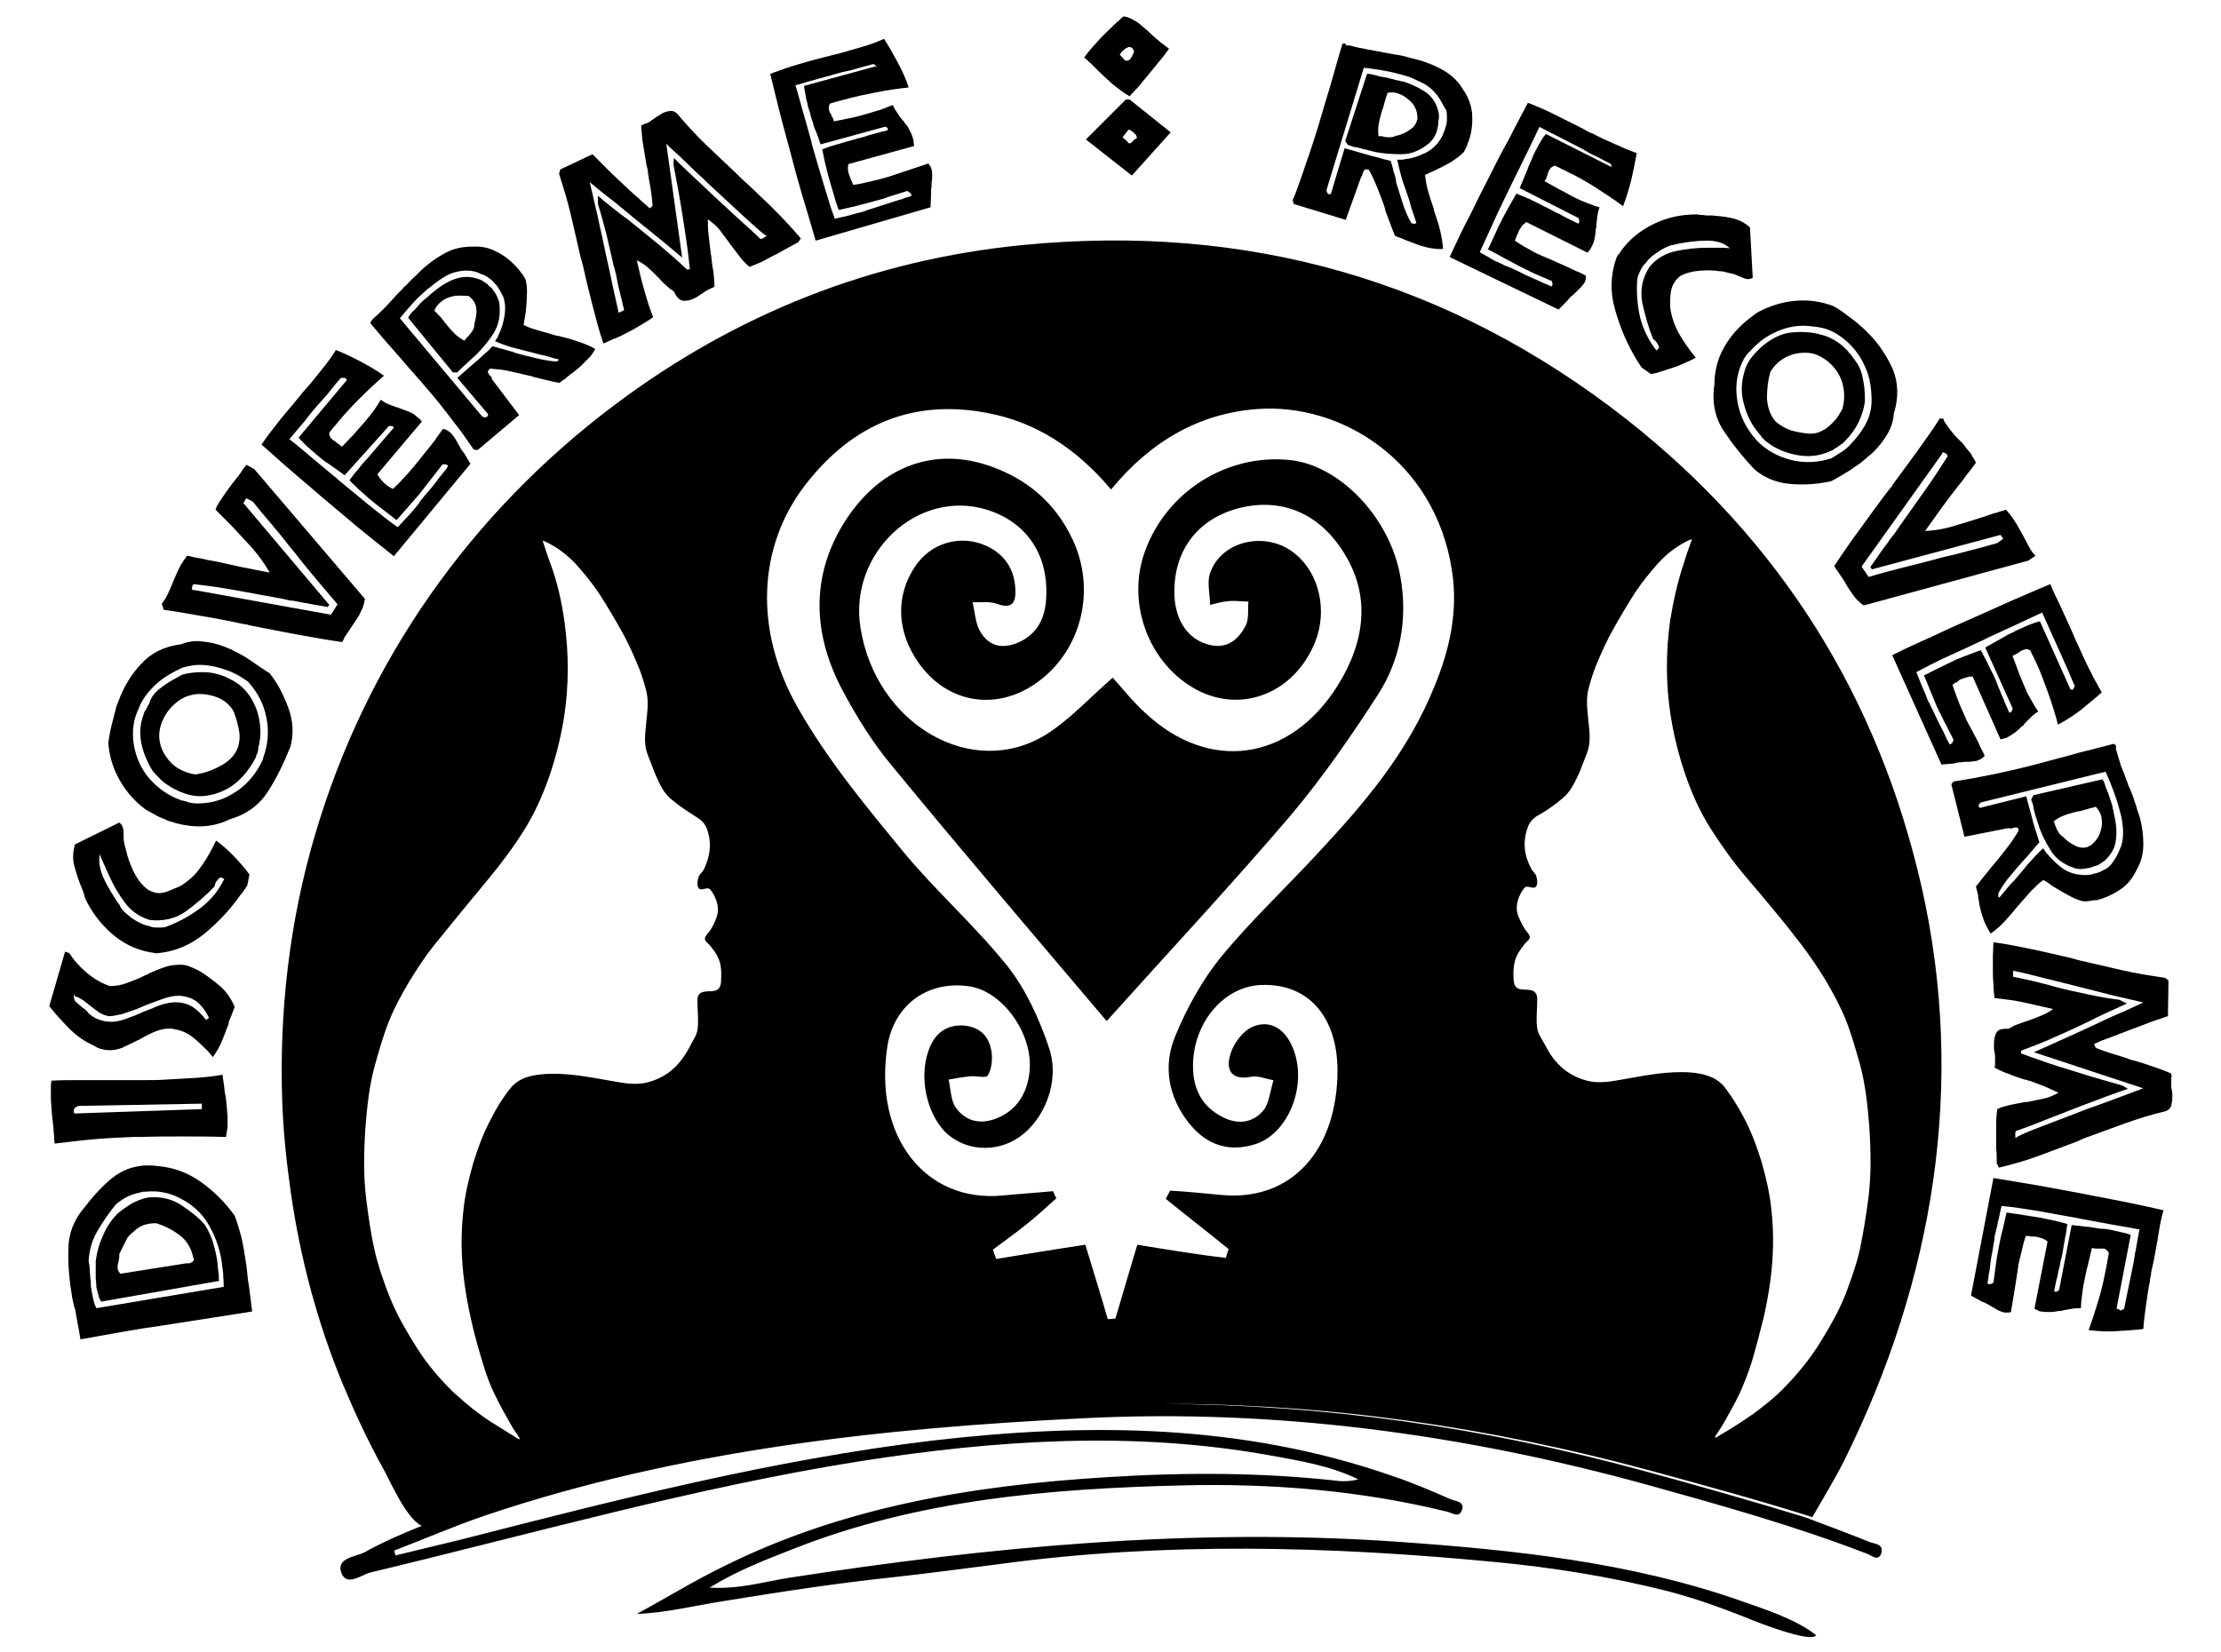 <?xml version="1.0" encoding="utf-8"?>
<!-- Generator: Adobe Illustrator 20.1.0, SVG Export Plug-In . SVG Version: 6.00 Build 0)  -->
<svg version="1.1" id="Layer_1" xmlns="http://www.w3.org/2000/svg" xmlns:xlink="http://www.w3.org/1999/xlink" x="0px" y="0px"
	 viewBox="0 0 406 302" style="enable-background:new 0 0 406 302;" xml:space="preserve">
<g>
	<g>
		<path d="M14.2,242.1c-0.1-0.8-0.3-1.6-0.4-2.4c0-0.1,0-0.2-0.1-0.3c0-0.1,0-0.2-0.1-0.3c-0.1-0.3-0.1-0.6-0.2-0.9
			c-0.1-0.3-0.1-0.6-0.2-0.9c-0.5-3-0.8-5.9-0.7-8.8c0-2.9,1-5.5,3-7.8c1.3-1.7,2.7-3.3,4.4-4.8s3.5-2.4,5.7-2.7
			c0.5-0.1,1-0.1,1.5-0.1c0.5,0,1,0,1.5,0.1c3,0.2,5.7,1.2,8.1,2.9c2.4,1.7,4.5,3.8,6.2,6.2c0.4,1,0.7,2.1,1,3.1
			c0.3,1,0.5,2.1,0.7,3.2c0.2,1.1,0.3,2.1,0.5,3.2c0.1,1.1,0.2,2.2,0.4,3.3c0.1,0.8,0.2,1.5,0.3,2.3c0.1,0.8,0.2,1.6,0.3,2.4
			c-1.9,0.3-3.8,0.6-5.7,0.9c-1.9,0.3-3.9,0.6-5.8,0.9c-1.1,0.2-2.1,0.3-3.2,0.5c-1.1,0.2-2.1,0.3-3.2,0.5c-2.3,0.3-4.5,0.7-6.8,1.1
			c-2.2,0.4-4.5,0.8-6.7,1.2C14.5,243.7,14.4,242.9,14.2,242.1z M17.8,225.1c-1,1.7-1.5,3.6-1.6,5.5c0.1,0.5,0.2,1,0.2,1.5
			s0.1,1,0.1,1.5c0,0.2,0.1,0.5,0.1,0.7c0,0.2,0,0.5,0,0.7c0,0.3,0.1,0.5,0.1,0.7c0,0.2,0.1,0.5,0.1,0.7c0.1,0.4,0.2,0.9,0.3,1.4
			c0.1,0.5,0.3,0.9,0.5,1.4l23.3-3.9c0-0.8-0.1-1.6-0.1-2.4c-0.1-0.8-0.2-1.6-0.3-2.4c-0.4-2.5-1.3-4.8-2.5-6.8s-3-3.6-5.3-4.7
			c-0.9-0.5-1.9-0.8-3-1c-1-0.2-2.1-0.2-3.1-0.1c-0.1,0-0.1,0-0.2,0s-0.2,0-0.2,0c-0.9,0.2-1.8,0.4-2.7,0.8
			c-0.8,0.4-1.6,0.9-2.3,1.5C19.9,221.8,18.8,223.4,17.8,225.1z M18.8,226c0.6-1.5,1.5-2.9,2.7-4.1c0.8-0.7,1.6-1.2,2.5-1.8
			c0.9-0.5,1.9-0.9,2.9-1.1c0.2,0,0.4-0.1,0.6-0.1c0.2,0,0.4,0,0.6,0c1.9,0,3.6,0.5,5.1,1.5c1.5,1,3,2.1,4.2,3.5
			c0.6,0.9,1,1.8,1.4,2.8c0.3,1,0.6,2.1,0.8,3.2c0.1,0.6,0.2,1.1,0.2,1.7c0.1,0.5,0.1,1.1,0.2,1.6c0,0.2,0,0.3,0,0.5
			c0,0.2,0,0.4,0.1,0.5l-21.6,3.8c-0.2-0.3-0.4-0.7-0.5-1.1c-0.1-0.4-0.2-0.8-0.3-1.2c-0.1-0.3-0.1-0.6-0.1-0.9c0-0.3-0.1-0.7-0.1-1
			c0-0.3,0-0.6,0-0.8c0-0.3,0-0.6,0-0.8c0-0.3,0-0.5,0-0.8c0-0.3,0-0.5,0-0.8C17.7,229,18.1,227.5,18.8,226z M21.8,229.3
			c0,0.2,0,0.4,0,0.6c0,0.2-0.1,0.4-0.1,0.6c0,0,0,0.1,0,0.1c-0.1,0.2-0.1,0.5-0.2,0.7c0,0.2,0,0.4,0,0.7c0.1,0.2,0.1,0.3,0.2,0.5
			c0.1,0.1,0.2,0.3,0.3,0.4l12-1.9c0.1,0,0.2,0,0.3,0c0.1,0,0.2,0,0.3,0c0.3-0.1,0.5-0.2,0.7-0.4c0.2-0.2,0.2-0.4,0-0.7
			c-0.3-1.6-1.1-3-2.4-4c-1.3-1-2.7-1.7-4.2-2.2c-0.3,0-0.6-0.1-0.8,0c-0.3,0-0.5,0-0.8,0.1c-0.8,0.1-1.4,0.4-2.1,0.9
			c-0.6,0.5-1.2,1-1.7,1.6L21.8,229.3z"/>
		<path d="M9.9,207.9c0-0.4-0.1-0.8-0.1-1.2c0-0.1,0-0.1,0-0.1s0-0.1,0-0.1c-0.1-0.9-0.2-1.8-0.3-2.7c-0.1-0.9-0.1-1.8-0.2-2.8
			c0-0.6,0-1.1,0-1.7s0-1.1,0.1-1.7c1.6-0.1,3.2-0.1,4.9-0.1c1.7,0,3.3,0,5,0c0.6,0,1.2,0,1.8,0c0.6,0,1.2,0,1.8,0
			c1.2,0,2.5,0,3.7,0c1.2,0,2.5,0,3.7-0.1c1.8-0.1,3.6-0.2,5.3-0.3s3.5-0.3,5.1-0.6c0,0.5,0.1,1,0.2,1.6c0.1,0.5,0.1,1.1,0.2,1.7
			c0.1,0.3,0.1,0.7,0.2,1c0,0.4,0.1,0.7,0.1,1c0,0.4,0.1,0.8,0.1,1.2c0,0.4,0.1,0.8,0.1,1.2c0,0.6,0,1.2,0,1.9
			c-0.1,0.6-0.2,1.2-0.3,1.8c-2.8-0.1-5.5-0.1-8-0.1c-2.5,0-5.1,0-7.6,0.1c-0.3,0-0.6,0-0.8,0c-0.3,0-0.5,0-0.8,0
			c-2.2,0.1-4.5,0.2-6.8,0.4c-2.3,0.2-4.7,0.5-7.3,0.8C9.9,208.7,9.9,208.3,9.9,207.9z M15.1,202.2c-0.1,0-0.2,0-0.3,0
			c0,0,0,0-0.1,0c0,0,0,0-0.1,0c-0.3,0-0.5,0.1-0.8,0.3c-0.2,0.1-0.3,0.3-0.3,0.6c0,0.1,0,0.1,0,0.2c0,0.1,0.1,0.2,0.1,0.3l23.3-0.8
			l0-1l-21.7,0.4C15.3,202.2,15.2,202.2,15.1,202.2z"/>
		<path d="M12.7,174.3c0.8,1.3,1.9,2.5,3.2,3.6c1.3,1.1,2.7,1.9,4.2,2.4c1.1,0,2.2-0.2,3.2-0.6c1.1-0.4,2.1-0.8,3.1-1.3
			c0.1-0.1,0.3-0.1,0.5-0.2c0.2-0.1,0.3-0.2,0.5-0.3c0.9-0.4,1.9-0.8,2.8-1.1c0.9-0.3,1.9-0.4,2.9-0.4c0.5,0,1,0.1,1.5,0.3
			c0.5,0.2,1,0.4,1.6,0.7c1.4,0.8,2.7,1.8,3.9,2.8c1.2,1,2.1,2.3,2.8,3.9c-0.1,0.3-0.2,0.5-0.3,0.8c-0.1,0.3-0.2,0.5-0.3,0.8
			c-0.1,0.2-0.2,0.5-0.3,0.7c-0.1,0.2-0.2,0.5-0.2,0.8c-0.4,1-0.8,2.1-1.2,3.1c-0.4,1-1,2-1.7,3c-0.1-0.2-0.3-0.3-0.4-0.5
			c-0.1-0.2-0.3-0.3-0.4-0.5c-0.9-0.9-1.8-1.8-2.8-2.6c-1-0.8-2.1-1.3-3.4-1.5c-0.1,0-0.1,0-0.1,0c0,0-0.1,0-0.1-0.1
			c-0.1,0-0.1,0-0.1,0c0,0-0.1,0-0.1,0c-1.1-0.1-2.1,0.1-3.1,0.5c-1,0.4-1.9,0.9-2.8,1.4c-0.1,0.1-0.2,0.1-0.4,0.2s-0.2,0.1-0.4,0.2
			c-0.8,0.4-1.7,0.8-2.5,1.2c-0.8,0.3-1.7,0.5-2.6,0.4c-0.4,0-0.8-0.1-1.2-0.2c-0.4-0.1-0.9-0.3-1.3-0.6c-1.6-0.7-3.1-1.7-4.4-3
			c-1.3-1.3-2.5-2.6-3.6-4c0,0-0.1-0.1-0.1-0.1c0,0-0.1-0.1-0.1-0.1l2.9-10L12.7,174.3z M13.5,181.9
			C13.5,181.9,13.5,181.9,13.5,181.9c0,0.1,0,0.1,0,0.2c0,0.5,0.1,0.9,0.4,1.1c0.3,0.3,0.6,0.5,0.9,0.8c0,0,0.1,0.1,0.1,0.1
			c0,0,0.1,0,0.1,0.1c0.2,0.1,0.5,0.3,0.7,0.5c0.2,0.2,0.4,0.4,0.5,0.6c0.6,0.5,1.2,0.9,1.8,1.1c0.6,0.2,1.2,0.4,1.8,0.4
			c1.1,0.1,2.1-0.1,3.2-0.5c1.1-0.4,2.2-0.8,3.2-1.3c0.3-0.1,0.5-0.2,0.8-0.3c0.2-0.1,0.5-0.2,0.8-0.3c0.8-0.4,1.6-0.7,2.5-0.9
			c0.8-0.2,1.6-0.3,2.5-0.2c0.8,0.1,1.6,0.3,2.4,0.8c0.8,0.5,1.6,1.3,2.5,2.4l0.5-0.4c-0.7-1.4-1.5-2.4-2.3-3
			c-0.8-0.6-1.8-0.9-2.7-1c-1.1-0.1-2.2,0.1-3.3,0.5s-2.3,0.8-3.5,1.3c-0.2,0.1-0.5,0.2-0.7,0.3c-0.2,0.1-0.5,0.2-0.7,0.3
			c-0.9,0.3-1.7,0.6-2.6,0.9c-0.9,0.2-1.7,0.4-2.5,0.4c-0.6-0.1-1.2-0.3-1.8-0.7c-0.6-0.4-1.1-0.8-1.6-1.2c-0.1-0.1-0.3-0.2-0.4-0.3
			c-0.1-0.1-0.2-0.2-0.4-0.3c-0.3-0.3-0.6-0.5-1-0.7c-0.3-0.2-0.7-0.4-1-0.4C13.6,181.8,13.5,181.8,13.5,181.9z"/>
		<path d="M21.8,150.4c0.4,0.3,0.6,0.6,0.7,1.1c0.1,0.4,0.1,0.9,0.1,1.4c0,0,0,0.1,0,0.1c0,0,0,0.1,0,0.1c0,0.3,0,0.6,0.1,0.9
			c0,0.3,0.1,0.6,0.2,0.9c0.1,0.3,0.1,0.5,0.2,0.8c0.1,0.3,0.1,0.5,0.2,0.8c0.4,1.2,0.8,2.3,1.4,3.4c0.6,1.1,1.4,2.1,2.4,2.8
			c0.2,0.1,0.4,0.2,0.6,0.3c0.2,0.1,0.4,0.1,0.6,0.2c0.8,0.2,1.5,0.1,2.3-0.2c0.7-0.3,1.5-0.6,2.2-0.9c0,0,0,0,0.1-0.1
			c0,0,0.1,0,0.1,0c1.4-0.9,2.6-1.9,3.5-3.2c0.9-1.2,1.7-2.5,2.4-3.9c0.1-0.2,0.2-0.4,0.3-0.6s0.2-0.4,0.3-0.6c1,0.7,2,1.6,2.9,2.5
			c0.9,0.9,1.8,1.9,2.6,2.9c0.1,0.1,0.2,0.3,0.3,0.4c0.1,0.1,0.2,0.3,0.3,0.4l-0.4,2c-0.2,0.3-0.4,0.6-0.6,0.9
			c-0.2,0.3-0.4,0.6-0.7,0.9c-1.8,2.6-4,4.9-6.5,7c-2.6,2.1-5.4,3.3-8.7,3.6c-0.2,0-0.5,0-0.7-0.1c-0.2,0-0.5-0.1-0.7-0.1
			c-2.6-0.5-5-1.7-7-3.5s-3.7-4-4.8-6.5c-0.1-0.3-0.1-0.5-0.2-0.8c-0.1-0.3-0.2-0.6-0.3-0.8c-0.1-0.2-0.1-0.3-0.2-0.5
			c-0.1-0.2-0.1-0.3-0.2-0.5c-0.4-1-0.7-2.1-1-3.1c-0.3-1.1-0.3-2.1-0.1-3.2c0-0.1,0.1-0.3,0.1-0.4c0-0.2,0.1-0.3,0.1-0.4
			L21.8,150.4z M19,160.7c0.7,1.5,1.6,2.9,2.5,4.3c0.2,0.2,0.4,0.5,0.5,0.8c0.2,0.3,0.3,0.5,0.5,0.7c0.6,0.6,1.3,1.2,2.1,1.7
			s1.6,0.9,2.5,1.1c0.1,0,0.2,0,0.3,0.1c0.1,0,0.2,0,0.3,0.1c0.4,0.1,0.9,0.1,1.4,0.1c0.5,0,1,0,1.4-0.2c2.2-0.8,4.3-2,6.2-3.4
			c1.9-1.5,3.3-3.2,4.3-5.3l-0.7-0.3c-0.3,0.2-0.5,0.5-0.7,0.7s-0.3,0.6-0.4,1c-1.6,1.7-3.4,3.2-5.3,4.6c-1.9,1.3-4.1,1.8-6.6,1.5
			c-1.9-0.6-3.4-1.7-4.5-3.2c-1.2-1.6-2.1-3.2-2.9-5c-0.3-0.7-0.6-1.3-0.9-2c-0.3-0.6-0.5-1.2-0.8-1.8C18,157.7,18.3,159.2,19,160.7
			z"/>
		<path d="M20.4,132.6c0.3-1.2,0.6-2.3,0.9-3.5c0.1-0.2,0.1-0.3,0.2-0.5c0.1-0.2,0.1-0.3,0.2-0.5c0.9-2.5,2.3-4.8,4.1-6.7
			c1.8-2,4.2-3.2,7.3-3.6c1.3-0.5,2.6-0.7,3.9-0.5c1.3,0.1,2.6,0.4,3.9,0.9c0.3,0.1,0.7,0.3,1,0.4c0.3,0.1,0.7,0.3,1,0.5
			c1.1,0.5,2.1,1.1,3.1,1.8c1,0.7,1.9,1.3,2.8,1.9c0.1,0.1,0.1,0.1,0.2,0.1c0.1,0,0.1,0.1,0.2,0.1c1.5,1.8,2.6,4,3.5,6.4
			c0.9,2.4,1,4.8,0.4,7.1c-1.2,3-2.5,5.7-4.1,8.2c-1.6,2.5-3.9,4.2-7,5.1c-1.8,0.9-3.7,1.3-5.6,1.3c-1.9,0-3.8-0.4-5.6-1
			c-0.1,0-0.2-0.1-0.2-0.1c-0.1,0-0.1,0-0.2-0.1c-0.7-0.3-1.4-0.5-2-0.9c-0.6-0.3-1.3-0.7-1.8-1c-1.9-1.4-3.5-3.2-4.7-5.3
			c-1.2-2.1-1.9-4.3-2.1-6.8C19.9,135,20.1,133.8,20.4,132.6z M29.1,124.6c-1.2,1-2.2,2.1-3,3.4c-0.2,0.4-0.5,0.8-0.6,1.2
			s-0.4,0.8-0.5,1.2c-0.5,1.2-0.7,2.5-0.7,3.8c0,1.3,0.2,2.5,0.6,3.8c0.6,1.9,1.6,3.6,3,5c1.4,1.4,3,2.5,4.9,3.2
			c0.2,0.1,0.4,0.2,0.7,0.2c0.2,0.1,0.5,0.1,0.7,0.2c0.2,0.1,0.5,0.2,0.7,0.2c0.2,0,0.5,0.1,0.7,0.1c2.5,0.1,4.9-0.5,7-1.8
			c2.2-1.3,3.8-3.1,5-5.3c0.1-0.2,0.2-0.4,0.3-0.6c0.1-0.2,0.2-0.4,0.2-0.6c0.9-2.4,1.1-4.9,0.6-7.4c-0.5-2.5-1.6-4.6-3.4-6.6
			c-0.6-0.4-1.2-0.8-1.9-1.2c-0.7-0.3-1.3-0.7-2.1-0.9c-1.3-0.5-2.7-0.8-4-0.9c-1.4-0.1-2.7,0.1-4,0.5
			C31.6,122.9,30.2,123.7,29.1,124.6z M29.5,125.7c1-0.8,2.1-1.4,3.2-2c0.1-0.1,0.2-0.1,0.3-0.2c0.1,0,0.2-0.1,0.2-0.1
			c1.3-0.4,2.6-0.5,3.9-0.5c1.4,0,2.7,0.3,4,0.8c0.2,0.1,0.4,0.2,0.6,0.3c0.2,0.1,0.4,0.2,0.6,0.3c0.2,0.1,0.4,0.2,0.7,0.4
			c0.2,0.1,0.4,0.3,0.6,0.4c1.6,1.2,2.7,2.9,3.4,4.9c0.6,2,0.8,4,0.4,5.9c0,0.1,0,0.3-0.1,0.4c0,0.2-0.1,0.3-0.1,0.5
			c0,0,0,0.1,0,0.1c0,0,0,0.1,0,0.1c0,0.1,0,0.1,0,0.1c0,0,0,0.1,0,0.1c-0.1,0.2-0.1,0.4-0.2,0.6c-0.1,0.2-0.2,0.4-0.2,0.6
			c-0.9,1.8-2.1,3.4-3.6,4.7c-1.6,1.3-3.4,2.1-5.5,2.4c-0.7,0.1-1.5,0.1-2.2,0s-1.5-0.3-2.2-0.6c-0.1,0-0.2-0.1-0.3-0.1
			c-0.1,0-0.2-0.1-0.4-0.2c-1-0.4-1.9-1-2.7-1.6c-0.8-0.7-1.5-1.4-2.1-2.2c-1-1.7-1.7-3.4-2-5.1c-0.3-1.7-0.2-3.4,0.5-5.2
			c0-0.1,0.1-0.2,0.1-0.3s0.1-0.2,0.2-0.3c0.1-0.2,0.2-0.4,0.3-0.6c0.1-0.2,0.2-0.4,0.4-0.7C27.6,127.4,28.4,126.5,29.5,125.7z
			 M32.3,128.4c-1.1,0.9-2,2-2.5,3.2c0,0.1,0,0.1-0.1,0.2c0,0.1-0.1,0.1-0.1,0.2c-0.3,0.8-0.5,1.7-0.5,2.5c0,0.9,0.2,1.7,0.5,2.5
			c0.4,0.9,1,1.8,1.7,2.5c0.7,0.7,1.5,1.2,2.5,1.6c0.3,0.1,0.6,0.2,0.9,0.3c0.3,0.1,0.6,0.1,1,0.2c1.5-0.2,3-0.7,4.5-1.5
			c1.5-0.8,2.6-1.8,3.2-3.2c0.4-1.1,0.5-2.2,0.3-3.3c-0.2-1.1-0.5-2.2-0.9-3.3c-0.3-0.7-0.8-1.3-1.4-1.8c-0.6-0.5-1.3-0.9-2-1.1
			c-0.5-0.2-1.1-0.3-1.6-0.4c-0.6-0.1-1.1-0.1-1.6-0.1C34.7,127,33.4,127.5,32.3,128.4z"/>
		<path d="M29.8,110.1c0.1-0.2,0.3-0.4,0.4-0.6c0.3-0.5,0.6-1.1,0.8-1.6c0.2-0.5,0.5-1.1,0.7-1.7c0.1-0.3,0.3-0.6,0.4-0.9
			c0.1-0.3,0.3-0.6,0.4-0.9c0.1-0.3,0.3-0.5,0.4-0.8c0.1-0.3,0.3-0.5,0.5-0.8c0.1-0.2,0.2-0.4,0.4-0.6c0.1-0.2,0.3-0.4,0.4-0.6
			c0.8,0.2,1.7,0.4,2.5,0.5c0.8,0.2,1.7,0.4,2.5,0.5c1.7,0.4,3.3,0.7,5,1.1c1.7,0.3,3.4,0.7,5.1,1c-0.9-1.6-2-3.1-3.2-4.5
			c-1.3-1.4-2.6-2.8-3.9-4.2c-0.1-0.1-0.2-0.2-0.2-0.2c-0.1-0.1-0.2-0.1-0.2-0.2c-0.4-0.4-0.8-0.8-1.2-1.2c-0.4-0.4-0.8-0.8-1.2-1.2
			c0.1-0.3,0.2-0.6,0.4-0.9c0.2-0.3,0.3-0.6,0.5-0.8c0.3-0.5,0.7-1,1-1.5c0.4-0.5,0.7-1,1.1-1.5c0.4-0.5,0.8-1,1.2-1.5
			c0.4-0.5,0.7-1.1,1.1-1.6c0,0,0.1-0.1,0.1-0.1c0,0,0-0.1,0.1-0.1c0,0,0.1-0.1,0.1-0.1c0,0,0-0.1,0.1-0.1l1.4,0.8l20.2,23.7
			c-0.1,0.6-0.2,1.1-0.4,1.6c-0.2,0.5-0.5,1-0.7,1.5c-0.2,0.3-0.4,0.6-0.6,0.9c-0.2,0.3-0.4,0.6-0.6,0.9c-0.2,0.3-0.4,0.6-0.6,0.9
			c-0.2,0.3-0.4,0.6-0.6,0.9c-0.1,0.1-0.1,0.2-0.2,0.3s-0.1,0.2-0.1,0.3c-0.1,0.1-0.1,0.2-0.2,0.3c0,0.1-0.1,0.2-0.2,0.3
			c-2.8-0.4-5.5-0.9-8.3-1.4c-2.8-0.5-5.6-1.1-8.3-1.6c-0.3-0.1-0.5-0.1-0.7-0.2c-0.2,0-0.5-0.1-0.7-0.1c-2.4-0.5-4.8-1-7.3-1.4
			s-4.9-0.9-7.3-1.2l-0.2-0.8C29.5,110.5,29.6,110.3,29.8,110.1z M35.3,106.9c0,0.1-0.1,0.1-0.1,0.2c-0.1,0.1-0.1,0.3-0.1,0.5
			c0,0.2,0.1,0.3,0.2,0.3c0,0,0,0,0.1,0c0,0,0,0,0.1,0c0,0,0,0,0.1,0l24.9,4.5l1.2-1.9c-1.3-1.5-2.6-3.1-3.9-4.6
			c-1.3-1.6-2.6-3.1-3.8-4.7c-0.2-0.2-0.3-0.4-0.5-0.6c-0.2-0.2-0.3-0.4-0.5-0.6c-1.1-1.4-2.2-2.8-3.4-4.2s-2.3-2.7-3.4-4.1
			l-1.2-0.6L44.5,92l15.7,18.6l-0.3,0.4c-0.9-0.2-1.8-0.3-2.8-0.5c-0.9-0.2-1.8-0.3-2.7-0.5c-0.5-0.1-0.9-0.2-1.4-0.2
			c-0.5-0.1-0.9-0.2-1.3-0.3c-2.7-0.5-5.5-1-8.2-1.5c-2.7-0.5-5.4-0.9-8.2-1.2C35.3,106.8,35.3,106.8,35.3,106.9z"/>
		<path d="M51,77c1.1-1.4,2.3-2.7,3.4-4.1c0.3-0.3,0.5-0.6,0.8-1c0.3-0.3,0.5-0.6,0.8-0.9c1-1.1,1.9-2.3,2.8-3.4
			c0.9-1.1,1.8-2.3,2.6-3.6c1.5,0.6,3,1.3,4.5,2.1c1.5,0.8,2.9,1.6,4.3,2.6c-1.5,1.3-3,2.7-4.4,4.1c-1.4,1.4-2.9,3-4.2,4.6
			c-0.2,0.3-0.5,0.6-0.7,0.8c-0.2,0.3-0.5,0.6-0.7,0.9c0,0.3,0,0.5,0.1,0.7c0.1,0.2,0.2,0.4,0.4,0.5c0.1,0.1,0.2,0.2,0.4,0.3
			c0.1,0.1,0.3,0.2,0.4,0.3c0.1,0.1,0.2,0.2,0.4,0.3c0.1,0.1,0.3,0.2,0.4,0.3c0,0,0.1,0.1,0.1,0.1c0,0,0.1,0.1,0.1,0.1
			c0.7-0.7,1.4-1.5,2.1-2.2c0.7-0.8,1.4-1.6,2.1-2.4c0.5-0.6,1.1-1.3,1.6-2s0.9-1.3,1.3-2c0.4,0.3,0.9,0.6,1.4,0.8
			c0.5,0.2,1,0.4,1.6,0.6c0.1,0,0.2,0,0.3,0.1c0.1,0,0.2,0.1,0.3,0.1c0.5,0.2,1.1,0.4,1.6,0.6s1,0.5,1.4,0.9
			c0.2,0.1,0.3,0.3,0.5,0.4c0.2,0.2,0.3,0.3,0.4,0.5L69,86.7c0.1,0.3,0.3,0.5,0.5,0.8c0.2,0.3,0.4,0.5,0.7,0.8
			c0.2,0.2,0.4,0.3,0.6,0.5c0.2,0.1,0.4,0.3,0.6,0.4c0.1,0,0.2,0.1,0.2,0.1c0.1,0,0.1,0.1,0.2,0.1c0.7-0.6,1.3-1.2,1.9-1.9
			c0.6-0.6,1.2-1.3,1.7-1.9c0.2-0.2,0.3-0.4,0.5-0.6c0.2-0.2,0.3-0.4,0.5-0.6c0.4-0.5,0.8-1,1.2-1.5c0.4-0.5,0.8-1,1.2-1.5
			c0.4-0.5,0.8-1,1.1-1.5c0.4-0.5,0.7-1,1.1-1.5c0.1,0,0.2,0.1,0.3,0.1c0.1,0,0.2,0.1,0.3,0.1c0.1,0.1,0.2,0.1,0.3,0.2
			c0.1,0.1,0.2,0.1,0.3,0.2c0.3,0.2,0.5,0.5,0.8,0.9s0.4,0.7,0.6,1c0,0,0.1,0.1,0.1,0.1c0,0,0,0.1,0,0.1c0.2,0.3,0.4,0.6,0.5,0.9
			c0.2,0.3,0.4,0.6,0.6,0.8l1.2,2L72,101.7c-2.3-1.8-4.5-3.6-6.6-5.3c-2.1-1.8-4.2-3.5-6.3-5.3c-1.9-1.6-3.7-3.2-5.6-4.8
			s-3.7-3.3-5.7-5C48.8,79.8,49.9,78.4,51,77z M63.3,69.3c0,0,0-0.1-0.1-0.1c0,0-0.1-0.1-0.2-0.1c-0.1,0-0.2,0-0.3,0
			c-0.1,0-0.1,0-0.2,0c-0.1,0-0.1,0-0.2,0c-0.7,0.8-1.3,1.5-1.9,2.3s-1.3,1.5-1.9,2.2c-1,1.1-1.9,2.2-2.8,3.4
			c-0.9,1.1-1.9,2.2-2.8,3.3c1.3,1,2.6,2.1,4,3.3c1.4,1.2,2.8,2.3,4.2,3.5c0.1,0.1,0.3,0.2,0.4,0.3c0.1,0.1,0.2,0.2,0.3,0.3
			c1.9,1.6,3.9,3.2,5.7,4.7c1.9,1.5,3.6,2.9,5.2,4c0.5-0.5,1-1.1,1.5-1.6c0.5-0.5,1-1.1,1.5-1.7c0.2-0.2,0.4-0.4,0.5-0.6
			c0.2-0.2,0.4-0.4,0.5-0.7c0.6-0.8,1.2-1.5,1.9-2.3s1.2-1.5,1.8-2.3c0.3-0.3,0.5-0.6,0.8-1c0.3-0.3,0.5-0.6,0.7-1
			c-0.1-0.2-0.2-0.2-0.4-0.3c-0.2,0-0.3,0-0.4,0c0,0-0.1,0-0.1,0c0,0-0.1,0-0.1,0c-0.5,0.6-0.9,1.2-1.4,1.8
			c-0.5,0.6-0.9,1.2-1.4,1.8c-0.2,0.3-0.5,0.6-0.7,0.9c-0.2,0.3-0.5,0.6-0.7,0.9c-0.7,0.8-1.4,1.6-2.1,2.4s-1.4,1.6-2.1,2.4
			c-0.9-0.7-1.8-1.4-2.6-2c-0.9-0.7-1.7-1.3-2.5-2c-0.6-0.5-1.2-1.1-1.8-1.6c-0.6-0.6-1.2-1.1-1.7-1.7c0.5-0.7,1-1.4,1.6-2
			c0.5-0.7,1-1.3,1.6-1.9c0.4-0.5,0.8-0.9,1.2-1.4c0.4-0.5,0.8-0.9,1.2-1.4c0.4-0.5,0.8-0.9,1.2-1.4c0.4-0.5,0.9-1,1.3-1.5
			c-0.1-0.2-0.2-0.2-0.3-0.3c-0.1,0-0.3,0-0.4,0c0,0,0,0-0.1,0c0,0-0.1,0-0.1,0L63,86.9c-0.8-0.6-1.5-1.1-2.1-1.5
			c-0.4-0.3-0.8-0.6-1.3-0.9c-0.5-0.3-0.9-0.7-1.4-1.1c-0.3-0.2-0.5-0.4-0.7-0.6c-0.2-0.2-0.5-0.4-0.7-0.6c-0.5-0.4-0.9-0.8-1.3-1.2
			c-0.4-0.4-0.7-0.7-0.9-1l8.8-10.5C63.3,69.4,63.3,69.3,63.3,69.3z"/>
		<path d="M68,58.5c0,0,0.1-0.1,0.1-0.1c0,0,0.1-0.1,0.1-0.1c0,0,0.1-0.1,0.1-0.1c0.8-0.7,1.5-1.4,2.3-2.2c0.7-0.8,1.5-1.6,2.2-2.4
			c0.3-0.3,0.5-0.5,0.8-0.8c0.2-0.3,0.5-0.5,0.8-0.8c0.5-0.6,1.1-1.1,1.7-1.7c0.6-0.6,1.1-1.1,1.7-1.6c1.2-1,2.5-1.9,3.9-2.6
			c1.4-0.7,2.9-1,4.6-1c1.7-0.1,3.2,0.2,4.6,1c1.4,0.7,2.6,1.7,3.7,2.9c0.1,0.2,0.3,0.3,0.4,0.5c0.1,0.2,0.3,0.4,0.4,0.5
			c0.1,0.2,0.3,0.4,0.4,0.6c0.1,0.2,0.2,0.4,0.3,0.6c0.2,0.9,0.3,1.9,0.2,2.9c0,1-0.1,2-0.2,3c-0.1,0.4-0.1,0.8-0.2,1.2
			c-0.1,0.4-0.1,0.8-0.2,1.1c0.9,0.5,1.9,0.8,3,1.1c1,0.3,2.1,0.6,3.1,0.9c0,0,0.1,0,0.1,0c0,0,0,0,0.1,0c1.2,0.3,2.4,0.6,3.5,1
			c1.2,0.4,2.3,0.8,3.3,1.4c-0.3,0.6-0.7,1.2-1.2,1.7c-0.5,0.5-1,1-1.5,1.5c-0.2,0.2-0.4,0.3-0.6,0.5c-0.2,0.2-0.4,0.3-0.6,0.5
			c-0.2,0.2-0.5,0.3-0.7,0.5c-0.2,0.2-0.4,0.3-0.6,0.5c-0.2,0.2-0.4,0.4-0.7,0.5c-0.2,0.2-0.4,0.3-0.6,0.5c-0.8-0.1-1.6-0.3-2.4-0.5
			c-0.8-0.2-1.6-0.4-2.5-0.6c0,0,0,0-0.1-0.1c0,0-0.1,0-0.1,0c-1.3-0.3-2.6-0.6-3.9-0.9c-1.3-0.3-2.5-0.4-3.7-0.5c0,0,0,0-0.1,0.1
			c0,0,0,0-0.1,0.1c-0.2,0.2-0.3,0.4-0.2,0.5c0.1,0.2,0.2,0.4,0.3,0.5c0.1,0.1,0.2,0.2,0.3,0.3c0.1,0.1,0.1,0.2,0.1,0.4l5,6.6
			l-7.6,6.4l-0.7-0.1c-0.7-1-1.4-2-2.1-3c-0.7-1-1.5-1.9-2.2-2.9C81,74.6,79.5,72.7,78,71c-1.5-1.8-3.1-3.5-4.6-5.3
			c-1-1.1-1.9-2.2-2.9-3.3c-0.9-1.1-1.9-2.2-2.8-3.3l0.2-0.5C68,58.6,68,58.5,68,58.5z M84.7,49.5c-1.1,0.1-2.2,0.4-3.1,0.9
			c-0.6,0.4-1.2,0.7-1.8,1.2c-0.6,0.4-1.1,0.9-1.7,1.3c-0.9,0.8-1.8,1.6-2.6,2.5c-0.8,0.9-1.6,1.8-2.4,2.8l15,17.9l0,0
			c0.1,0.1,0.3,0.2,0.5,0.2c0.2,0,0.3,0,0.4-0.1c0.1-0.1,0.1-0.1,0.2-0.2c0-0.1,0-0.2,0-0.3l-5.6-6.6c1.6-1.4,2.8-2.5,3.8-3.3
			c0.5-0.5,1-0.9,1.4-1.3c0.5-0.4,0.9-0.8,1.2-1.2c0.6,0.2,1.2,0.3,1.8,0.5c0.6,0.2,1.2,0.3,1.8,0.5c0,0,0.1,0,0.1,0
			c0,0,0.1,0,0.1,0.1c1.3,0.4,2.6,0.7,3.8,1c1.3,0.3,2.6,0.6,4,0.7c0,0,0,0,0.1,0c0,0,0.1,0,0.1-0.1c0,0,0,0,0.1,0c0,0,0,0,0.1,0
			c0,0,0,0,0,0c0,0,0,0,0,0c0,0,0,0,0.1-0.1c0,0,0-0.1,0-0.1c0,0,0-0.1,0-0.1c-0.5-0.1-1-0.2-1.5-0.4c-0.5-0.1-1-0.3-1.6-0.4
			c-0.1,0-0.3-0.1-0.4-0.1s-0.3-0.1-0.4-0.1c-1.3-0.3-2.6-0.7-3.9-1c-1.3-0.3-2.6-0.8-3.8-1.3c0.1-0.2,0.2-0.4,0.4-0.6
			c0.1-0.2,0.2-0.4,0.3-0.7c0.5-1,0.8-2.1,1-3.2c0.2-1.1,0.2-2.2-0.1-3.3c-0.1-0.4-0.3-0.7-0.5-1.1c-0.2-0.4-0.4-0.7-0.6-1
			c-0.1-0.1-0.1-0.2-0.2-0.3c-0.1-0.1-0.2-0.2-0.3-0.3c-0.3-0.4-0.7-0.8-1.2-1.1c-0.4-0.3-0.9-0.6-1.4-0.7
			C87,49.6,85.9,49.4,84.7,49.5z M75.3,57.1c0.3-0.3,0.6-0.5,0.8-0.8c0.3-0.3,0.5-0.6,0.8-0.9c0.3-0.3,0.6-0.6,0.9-0.8
			c0.2-0.2,0.5-0.4,0.7-0.6c0.2-0.2,0.4-0.4,0.7-0.6c1.3-1.1,2.6-1.9,4-2.4c1.4-0.5,2.9-0.5,4.5,0.1c0.3,0.1,0.6,0.3,0.9,0.5
			c0.3,0.2,0.6,0.4,0.8,0.7c0.1,0.1,0.3,0.2,0.4,0.3c0.1,0.1,0.2,0.2,0.3,0.4c0.3,0.4,0.6,0.8,0.8,1.3s0.4,0.9,0.4,1.4
			c0.2,1.9-0.1,3.6-1,5.1c-0.9,1.5-2,2.8-3.3,4.1c-0.4,0.4-0.8,0.7-1.2,1.1c-0.4,0.4-0.8,0.7-1.2,1.1c0,0,0,0-0.1,0.1
			c0,0-0.1,0.1-0.1,0.1c-0.1,0.1-0.2,0.1-0.2,0.2c-0.1,0.1-0.1,0.1-0.2,0.2c-0.1,0.1-0.2,0.1-0.2,0.2c-0.1,0.1-0.2,0.1-0.2,0.2
			l-0.8,0l-8.2-10C74.8,57.7,75.1,57.4,75.3,57.1z M83.1,54.1c-1,0.2-1.8,0.5-2.5,1.1c-0.3,0.2-0.5,0.5-0.7,0.7
			c-0.2,0.3-0.4,0.6-0.5,0.9c0.2,0.2,0.4,0.4,0.5,0.5c0.2,0.2,0.3,0.4,0.5,0.5c0.1,0.2,0.3,0.3,0.4,0.5c0.1,0.2,0.3,0.3,0.4,0.5
			c0.1,0.2,0.3,0.4,0.4,0.5c0.1,0.2,0.3,0.3,0.4,0.5c0.4,0.5,0.8,0.9,1.3,1.4c0.5,0.4,1,0.8,1.6,1.1c0.1-0.2,0.2-0.3,0.3-0.4
			c0.1-0.1,0.2-0.3,0.4-0.4c0.2-0.3,0.5-0.6,0.7-0.9c0.2-0.3,0.4-0.7,0.4-1.1c0,0,0-0.1,0-0.1c0,0,0-0.1,0-0.1
			c0.2-0.8,0.4-1.6,0.4-2.4c0-0.8-0.2-1.5-0.7-2.1c-0.1-0.1-0.1-0.1-0.2-0.2s-0.1-0.1-0.2-0.2c-0.1-0.1-0.1-0.1-0.2-0.2
			c-0.1,0-0.1-0.1-0.2-0.1C85,54.1,84.1,54,83.1,54.1z"/>
		<path d="M118,22.6c0.2-0.1,0.4-0.1,0.5-0.2c0.2-0.1,0.4-0.2,0.6-0.4c0.2-0.1,0.4-0.3,0.6-0.4c0.2-0.1,0.4-0.3,0.6-0.4
			s0.4-0.2,0.6-0.4c0.5-0.3,1-0.4,1.5-0.5c0.5-0.1,1,0.1,1.4,0.5c1.7,2,3.5,4,5.4,5.8c1.9,1.8,3.8,3.6,5.7,5.4
			c0.1,0.1,0.2,0.2,0.3,0.3c0.1,0.1,0.2,0.2,0.3,0.3c1.9,1.7,3.7,3.5,5.6,5.3c1.8,1.8,3.6,3.7,5.3,5.7l-0.5,0.7
			c-0.4,0.2-0.7,0.4-1.1,0.6c-0.4,0.2-0.7,0.4-1.1,0.6c-0.3,0.2-0.6,0.3-0.9,0.5c-0.3,0.2-0.6,0.3-0.9,0.5c-0.9,0.4-1.7,0.9-2.5,1.3
			c-0.8,0.4-1.7,0.7-2.4,1c-0.7-0.6-1.3-1.2-1.8-1.9c-0.5-0.7-1.1-1.4-1.6-2.1c-0.1,0-0.1-0.1-0.1-0.1c0,0-0.1-0.1-0.1-0.2
			c-0.6-0.8-1.2-1.6-1.8-2.4s-1.4-1.4-2.2-2c0,0.9,0,1.7,0.1,2.6c0.1,0.9,0.2,1.7,0.3,2.6c0,0.2,0.1,0.5,0.1,0.7
			c0,0.2,0,0.5,0.1,0.7c0.1,1,0.2,2,0.4,2.9c0.1,1,0.2,1.9,0.2,2.9c-0.1,0-0.2,0-0.3,0.1c-0.1,0-0.2,0.1-0.3,0.1
			c0,0-0.1,0.1-0.2,0.1c-0.1,0-0.1,0.1-0.2,0.1c-0.2,0.1-0.4,0.2-0.7,0.4c-0.2,0.1-0.4,0.3-0.6,0.4c-0.2,0.1-0.4,0.3-0.6,0.4
			c-0.2,0.1-0.4,0.3-0.7,0.4c-0.7,0.4-1.3,0.5-2,0.5c-0.6,0-1.2-0.5-1.6-1.3c0,0-0.1-0.1-0.1-0.2c0,0-0.1-0.1-0.1-0.2
			c-0.5-0.3-1-0.7-1.4-1.1c-0.5-0.4-0.9-0.8-1.3-1.3c-0.1-0.1-0.2-0.2-0.2-0.2c-0.1-0.1-0.2-0.1-0.2-0.2c-0.6-0.6-1.2-1.2-1.8-1.7
			c-0.6-0.5-1.2-0.9-1.9-1.2c0.4,1.7,0.8,3.5,1.3,5.2c0.5,1.8,1,3.5,1.7,5.2c-0.7,0.5-1.4,0.9-2.2,1.4c-0.7,0.4-1.5,0.9-2.3,1.3
			c-0.8,0.4-1.5,0.8-2.3,1.1c-0.8,0.3-1.5,0.7-2.3,1c-0.8-2.3-1.4-4.7-2-7c-0.6-2.4-1.2-4.7-1.7-7.1c-0.1-0.2-0.1-0.4-0.2-0.7
			c0-0.2-0.1-0.4-0.2-0.7c-0.6-2.6-1.2-5.2-1.8-7.8c-0.6-2.6-1.4-5.2-2.2-7.7l0.2-0.8l5.9-2.8c1.1,1.1,2.3,2.3,3.4,3.4
			c1.2,1.1,2.3,2.2,3.5,3.3c0.3,0.3,0.7,0.6,1,0.9c0.4,0.3,0.7,0.6,1,0.9c0.3,0.2,0.5,0.5,0.8,0.7c0.3,0.2,0.5,0.5,0.8,0.7l0.5-0.5
			c-0.1-1.1-0.2-2.2-0.4-3.3c-0.2-1.1-0.4-2.2-0.5-3.2c0-0.1,0-0.2-0.1-0.4c0-0.1,0-0.2-0.1-0.4c-0.2-1.2-0.4-2.4-0.6-3.6
			c-0.2-1.2-0.3-2.4-0.4-3.7C117.6,22.7,117.8,22.7,118,22.6z M114.6,38.8c-1.2-1-2.4-2-3.6-2.9c-1.2-0.9-2.2-1.8-3.2-2.6
			c0.5,2,0.9,4,1.4,6c0.4,2,0.9,4,1.3,6c0.4,2,0.9,4,1.3,6c0.4,2,0.9,4,1.3,5.9l1-0.5c-0.3-1.1-0.5-2.2-0.8-3.3s-0.5-2.2-0.7-3.3
			c-0.1-0.2-0.1-0.5-0.2-0.7c0-0.2-0.1-0.5-0.2-0.7c-0.4-1.9-0.9-3.8-1.3-5.7c-0.5-1.9-1-3.8-1.6-5.7l0-1.5c0.9,0.8,1.8,1.5,2.8,2.3
			s1.9,1.5,2.9,2.2c1.8,1.5,3.6,2.9,5.4,4.4c1.8,1.5,3.5,3,5.2,4.6l0.5-0.1c-0.3-3.2-0.8-6.4-1.3-9.6c-0.5-3.2-1.1-6.4-1.7-9.6
			l0.1-1.1c0.5,0.5,1.5,1.5,3,2.9c1.5,1.4,3.2,3,4.9,4.6c1.8,1.7,3.5,3.2,5,4.6c1.6,1.4,2.5,2.3,2.9,2.7c0.1,0,0.2,0,0.3-0.1
			c0,0,0.1,0,0.1,0c0.1,0,0.1,0,0.2-0.1c0,0,0.1-0.1,0.1-0.1c0.1,0,0.1-0.1,0.2-0.1c0.1-0.1,0.2-0.1,0.2-0.2c0-0.1-0.1-0.1-0.2-0.1
			c-0.5-0.3-1.7-1.4-3.8-3.3c-2.1-1.9-4.3-4-6.7-6.2c-0.1-0.1-0.1-0.1-0.2-0.2c-0.1-0.1-0.1-0.1-0.2-0.2c-1.3-1.2-2.6-2.4-3.8-3.6
			c-1.2-1.2-2.4-2.2-3.4-3.2l2.9,20.8C120.6,43.6,117.1,40.9,114.6,38.8z"/>
		<path d="M145.8,11.8c1.7-0.5,3.4-1,5.1-1.4c0.4-0.1,0.8-0.2,1.2-0.3c0.4-0.1,0.8-0.2,1.2-0.3c1.4-0.4,2.8-0.8,4.2-1.2
			c1.4-0.4,2.8-0.9,4.1-1.5c0.9,1.4,1.7,2.8,2.5,4.3c0.8,1.5,1.5,3,2,4.6c-2,0.2-4,0.5-6,0.9c-2,0.4-4,0.8-6.1,1.4
			c-0.4,0.1-0.7,0.2-1.1,0.3c-0.4,0.1-0.7,0.2-1.1,0.3c-0.2,0.2-0.3,0.4-0.3,0.7c0,0.2,0,0.5,0.1,0.7c0,0.1,0.1,0.3,0.2,0.4
			c0.1,0.1,0.1,0.3,0.2,0.4c0,0.1,0.1,0.3,0.2,0.4c0.1,0.1,0.1,0.3,0.2,0.5c0,0.1,0,0.1,0,0.1c0,0,0,0.1,0,0.1c1-0.2,2-0.4,3-0.6
			c1-0.2,2.1-0.5,3.1-0.8c0.8-0.2,1.6-0.5,2.4-0.7c0.8-0.3,1.5-0.6,2.3-0.9c0.2,0.5,0.5,1,0.8,1.4c0.3,0.5,0.6,0.9,1,1.4
			c0.1,0.1,0.2,0.1,0.2,0.2c0.1,0.1,0.1,0.2,0.2,0.3c0.4,0.4,0.7,0.9,0.9,1.4c0.3,0.5,0.5,1,0.6,1.5c0.1,0.2,0.1,0.4,0.1,0.6
			c0,0.2,0.1,0.5,0.1,0.7L155.1,30c-0.1,0.3-0.1,0.6-0.1,0.9c0,0.3,0.1,0.7,0.2,1c0.1,0.3,0.2,0.5,0.3,0.8c0.1,0.2,0.2,0.5,0.3,0.7
			c0,0.1,0.1,0.2,0.1,0.2c0,0.1,0.1,0.2,0.1,0.2c0.9-0.1,1.8-0.3,2.6-0.5c0.8-0.2,1.7-0.4,2.5-0.6c0.2-0.1,0.5-0.1,0.7-0.2
			s0.5-0.1,0.7-0.2c0.6-0.2,1.2-0.4,1.8-0.6c0.6-0.2,1.2-0.4,1.8-0.6c0.6-0.2,1.2-0.4,1.8-0.6s1.2-0.4,1.8-0.6
			c0.1,0.1,0.2,0.2,0.2,0.3c0.1,0.1,0.1,0.2,0.2,0.2c0,0.1,0.1,0.2,0.1,0.3s0.1,0.2,0.1,0.3c0.1,0.4,0.1,0.7,0.1,1.1
			c0,0.4,0,0.8-0.1,1.2c0,0.1,0,0.1,0,0.1c0,0,0,0.1,0,0.1c0,0.4,0,0.7-0.1,1.1c0,0.3,0,0.7,0,1l-0.1,2.3L149.1,44
			c-0.8-2.8-1.6-5.5-2.4-8.1c-0.8-2.7-1.5-5.3-2.2-8c-0.6-2.3-1.3-4.7-1.9-7.1c-0.6-2.4-1.2-4.8-1.8-7.3
			C142.4,12.9,144.1,12.3,145.8,11.8z M160.3,12.4c0,0,0-0.1,0-0.2c0-0.1,0-0.1-0.1-0.1c-0.1,0-0.1-0.1-0.2-0.2
			c-0.1,0-0.1,0-0.2-0.1c0,0-0.1-0.1-0.1-0.1c-1,0.3-2,0.5-2.9,0.8c-1,0.3-1.9,0.5-2.9,0.7c-1.4,0.4-2.8,0.8-4.3,1.2
			s-2.8,0.8-4.2,1.2c0.5,1.5,0.9,3.2,1.4,4.9c0.5,1.7,1,3.5,1.5,5.3c0,0.2,0.1,0.3,0.1,0.5c0,0.1,0.1,0.3,0.1,0.4
			c0.7,2.4,1.4,4.8,2.1,7.1c0.7,2.3,1.3,4.4,2,6.2c0.7-0.2,1.4-0.3,2.2-0.5c0.7-0.2,1.4-0.4,2.2-0.6c0.3-0.1,0.5-0.1,0.8-0.2
			c0.3-0.1,0.5-0.2,0.8-0.3c0.9-0.3,1.9-0.6,2.8-0.9c0.9-0.3,1.9-0.6,2.8-0.9c0.4-0.1,0.8-0.2,1.2-0.4c0.4-0.1,0.8-0.2,1.2-0.4
			c0-0.2,0-0.3-0.1-0.4c-0.1-0.1-0.2-0.2-0.4-0.3c0,0,0-0.1-0.1-0.1c0,0-0.1,0-0.1-0.1c-0.7,0.2-1.5,0.5-2.2,0.7
			c-0.7,0.2-1.4,0.4-2.1,0.7c-0.4,0.1-0.7,0.2-1.1,0.3c-0.4,0.1-0.7,0.2-1.1,0.3c-1,0.3-2,0.5-3,0.8c-1,0.2-2.1,0.5-3.1,0.7
			c-0.4-1.1-0.7-2.1-1-3.2c-0.3-1-0.6-2-0.9-3.1c-0.2-0.8-0.4-1.6-0.6-2.4s-0.3-1.6-0.5-2.4c0.8-0.3,1.6-0.6,2.4-0.8
			c0.8-0.2,1.6-0.5,2.4-0.7c0.6-0.2,1.2-0.3,1.7-0.5c0.6-0.1,1.2-0.3,1.8-0.5c0.6-0.2,1.2-0.3,1.8-0.5c0.6-0.2,1.3-0.3,1.9-0.5
			c0-0.2,0-0.3-0.1-0.4c-0.1-0.1-0.2-0.2-0.3-0.2c0,0,0,0-0.1,0c0,0-0.1,0-0.1,0l-11.7,3.2c-0.3-0.9-0.6-1.8-0.9-2.5
			c-0.2-0.4-0.4-0.9-0.5-1.5c-0.2-0.5-0.4-1.1-0.5-1.7c-0.1-0.3-0.2-0.6-0.3-0.9s-0.2-0.6-0.2-0.9c-0.2-0.6-0.3-1.2-0.4-1.8
			c-0.1-0.5-0.2-1-0.2-1.4l13.2-3.6C160.3,12.5,160.3,12.4,160.3,12.4z"/>
		<path d="M208.1,4.2c0.8,0.7,1.6,1.3,2.4,2.1c0,0,0.1,0.1,0.1,0.1c0.5,0.4,1,0.9,1.5,1.3c0.5,0.4,1.1,0.8,1.6,1.2
			c-0.5,0.7-1,1.4-1.6,2.1s-1.2,1.5-1.8,2.2c-0.3,0.4-0.6,0.7-0.9,1.1c-0.3,0.3-0.6,0.7-0.9,1.1c-0.3,0.4-0.6,0.7-1,1.1
			c-0.3,0.4-0.7,0.7-1,1.1c-1.1-0.6-2.1-1.4-3.1-2.2c-1-0.9-1.9-1.7-2.8-2.6c-0.4-0.4-0.8-0.8-1.2-1.2c-0.4-0.4-0.8-0.7-1.2-1.1
			c0.7-1,1.6-2,2.5-3s1.9-1.9,2.9-2.9c0.3-0.3,0.6-0.6,0.9-0.8c0.3-0.3,0.6-0.6,0.9-0.8C206.3,3.1,207.2,3.6,208.1,4.2z M214,24.2
			l-7.1,7.9l-8.4-6.6l7.3-7.3l0.7,0L214,24.2z M207,8.8c-0.2-0.1-0.3-0.2-0.5-0.2c0,0-0.1,0-0.1,0c0,0-0.1,0-0.1,0
			c-0.2,0.1-0.4,0.2-0.6,0.3c-0.2,0.2-0.4,0.3-0.6,0.5c-0.1,0.1-0.1,0.2-0.2,0.3c-0.1,0.1-0.1,0.2-0.2,0.3l0.9,1
			c0.1,0,0.2,0.1,0.2,0.1c0.1,0,0.1,0,0.2,0c0.2,0,0.4-0.1,0.6-0.3c0.2-0.2,0.3-0.4,0.4-0.7c0.1-0.1,0.1-0.2,0.2-0.4
			c0.1-0.1,0.1-0.2,0.1-0.3C207.2,9.2,207.1,8.9,207,8.8z M207.8,25.3C207.8,25.3,207.8,25.3,207.8,25.3c0-0.1,0-0.1,0-0.1
			c0-0.3-0.1-0.5-0.3-0.7c-0.2-0.2-0.4-0.4-0.6-0.5c-0.1-0.1-0.2-0.1-0.3-0.2c-0.1-0.1-0.2-0.1-0.3-0.1l-1.1,1.4l0.8,0.7
			c0.1,0.1,0.2,0.2,0.2,0.3c0.1,0.1,0.2,0.1,0.3,0.1c0.1,0,0.2,0,0.3-0.1c0.1-0.1,0.2-0.2,0.3-0.3h0c0.1-0.1,0.2-0.2,0.3-0.3
			C207.5,25.4,207.6,25.4,207.8,25.3C207.8,25.3,207.8,25.3,207.8,25.3z"/>
		<path d="M246.1,8.3c0.1,0,0.1,0,0.2,0s0.1,0,0.2,0c0.1,0,0.1,0,0.2,0c1,0.3,2,0.5,3.1,0.7c1.1,0.2,2.1,0.4,3.2,0.6
			c0.4,0.1,0.7,0.1,1.1,0.2c0.4,0.1,0.7,0.1,1.1,0.2c0.8,0.1,1.6,0.3,2.3,0.5c0.8,0.2,1.5,0.4,2.3,0.6c1.5,0.5,3,1.1,4.3,1.9
			c1.3,0.8,2.5,1.9,3.3,3.3c1,1.4,1.5,2.8,1.7,4.4c0.1,1.6,0,3.2-0.5,4.7c-0.1,0.2-0.1,0.4-0.2,0.6c-0.1,0.2-0.2,0.4-0.2,0.6
			c-0.1,0.2-0.2,0.4-0.3,0.6c-0.1,0.2-0.2,0.4-0.3,0.6c-0.7,0.7-1.4,1.2-2.3,1.8c-0.9,0.5-1.8,1-2.7,1.4c-0.4,0.2-0.7,0.4-1.1,0.5
			c-0.3,0.2-0.7,0.3-1,0.5c0.1,1,0.3,2.1,0.6,3.1c0.3,1,0.6,2,1,3.1c0,0,0,0.1,0,0.1c0,0,0,0,0,0.1c0.4,1.2,0.8,2.3,1.1,3.5
			c0.3,1.2,0.5,2.4,0.6,3.6c-0.7,0.1-1.4,0-2.1-0.1c-0.7-0.1-1.4-0.3-2.1-0.5c-0.2-0.1-0.5-0.2-0.8-0.3c-0.3-0.1-0.5-0.2-0.8-0.3
			c-0.3-0.1-0.5-0.2-0.8-0.3c-0.3-0.1-0.5-0.2-0.7-0.3c-0.3-0.1-0.5-0.2-0.8-0.3s-0.5-0.2-0.7-0.3c-0.3-0.7-0.6-1.5-0.9-2.3
			c-0.3-0.8-0.6-1.6-0.9-2.4c0,0,0-0.1,0-0.1c0,0,0-0.1,0-0.1c-0.4-1.3-0.9-2.5-1.4-3.8c-0.5-1.2-1-2.4-1.6-3.4c0,0-0.1,0-0.1,0
			c0,0-0.1,0-0.1,0c-0.3-0.1-0.5,0-0.6,0.1s-0.2,0.3-0.3,0.6c0,0.1-0.1,0.3-0.1,0.4c-0.1,0.1-0.1,0.2-0.2,0.3l-2.8,7.8l-9.5-2.9
			l-0.2-0.7c0.5-1.1,0.9-2.3,1.3-3.4c0.4-1.1,0.8-2.3,1.2-3.5c0.8-2.2,1.5-4.5,2.2-6.7c0.7-2.3,1.3-4.5,2-6.7
			c0.4-1.4,0.8-2.8,1.2-4.2c0.4-1.4,0.8-2.8,1.2-4.1l0.5-0.1C246,8.2,246,8.3,246.1,8.3z M262.7,17.4c-0.7-0.9-1.5-1.6-2.4-2.1
			c-0.6-0.3-1.3-0.6-1.9-0.9s-1.3-0.5-2-0.7c-1.1-0.3-2.3-0.6-3.5-0.8c-1.2-0.2-2.4-0.4-3.6-0.5l-6.8,22.3l0,0c0,0.2,0,0.3,0.1,0.5
			c0.1,0.2,0.2,0.3,0.3,0.3c0.1,0,0.2,0,0.2,0c0.1,0,0.2,0,0.2-0.1l2.5-8.3c2,0.6,3.6,1,4.9,1.4c0.7,0.2,1.3,0.3,1.9,0.5
			c0.6,0.2,1.2,0.3,1.6,0.4c0.2,0.6,0.4,1.2,0.5,1.8c0.2,0.6,0.4,1.2,0.5,1.8c0,0,0,0.1,0,0.1c0,0,0,0.1,0,0.2
			c0.4,1.3,0.8,2.5,1.2,3.8c0.4,1.3,0.9,2.5,1.6,3.7c0,0,0.1,0,0.1,0c0,0,0.1,0,0.1,0.1c0,0,0,0,0.1,0c0,0,0,0,0.1,0c0,0,0,0,0.1,0
			c0,0,0,0,0.1,0c0,0,0.1,0,0.1,0c0,0,0.1,0,0.1-0.1c0,0,0.1,0,0.1-0.1c-0.2-0.5-0.3-1-0.5-1.5c-0.2-0.5-0.3-1-0.5-1.5
			c0-0.1-0.1-0.3-0.1-0.4s-0.1-0.3-0.1-0.4c-0.4-1.3-0.9-2.6-1.3-3.8c-0.4-1.3-0.7-2.6-1-3.9c0.2,0,0.5,0,0.7,0c0.2,0,0.5,0,0.7-0.1
			c1.1-0.1,2.2-0.4,3.2-0.9c1.1-0.4,2-1.1,2.7-1.9c0.2-0.3,0.5-0.6,0.7-1c0.2-0.3,0.4-0.7,0.5-1.1c0.1-0.1,0.1-0.3,0.2-0.4
			c0-0.1,0.1-0.3,0.1-0.4c0.2-0.5,0.3-1,0.3-1.6c0-0.5,0-1.1-0.1-1.6C263.8,19.3,263.4,18.3,262.7,17.4z M251.2,13.7
			c0.4,0.1,0.8,0.2,1.1,0.3c0.4,0.1,0.8,0.1,1.2,0.2c0.4,0.1,0.8,0.2,1.2,0.3c0.3,0.1,0.6,0.2,0.9,0.2c0.3,0.1,0.6,0.2,0.9,0.2
			c1.6,0.5,3,1.2,4.2,2c1.2,0.9,2,2.2,2.3,3.8c0,0.3,0.1,0.7,0,1.1s-0.1,0.7-0.1,1c0,0.2,0,0.3-0.1,0.5c0,0.2-0.1,0.3-0.1,0.5
			c-0.1,0.5-0.4,1-0.6,1.4c-0.3,0.4-0.6,0.8-1,1.1c-1.5,1.2-3.1,1.9-4.9,1.9c-1.7,0-3.5-0.1-5.2-0.5c-0.5-0.1-1-0.3-1.6-0.4
			c-0.5-0.1-1-0.3-1.6-0.4c0,0-0.1,0-0.1,0c0,0-0.1,0-0.1,0c-0.1,0-0.2-0.1-0.3-0.1c-0.1,0-0.2-0.1-0.3-0.1c-0.1,0-0.2-0.1-0.3-0.1
			c-0.1,0-0.2-0.1-0.3-0.1l-0.5-0.7l4-12.3C250.4,13.5,250.8,13.6,251.2,13.7z M257.9,18.6c-0.7-0.7-1.4-1.2-2.3-1.5
			c-0.3-0.1-0.7-0.2-1-0.2c-0.3,0-0.7,0-1,0.1c0,0.3-0.1,0.5-0.2,0.7c-0.1,0.2-0.1,0.5-0.2,0.7c-0.1,0.2-0.1,0.4-0.2,0.7
			s-0.1,0.4-0.2,0.7c-0.1,0.2-0.2,0.4-0.2,0.6c-0.1,0.2-0.1,0.4-0.2,0.7c-0.2,0.6-0.3,1.2-0.4,1.8c-0.1,0.6-0.1,1.3,0,2
			c0.2,0,0.4,0,0.5,0c0.2,0,0.3,0.1,0.5,0.1c0.4,0.1,0.7,0.1,1.1,0.1c0.4,0,0.8-0.1,1.1-0.3c0,0,0.1,0,0.1,0c0,0,0.1,0,0.1,0
			c0.8-0.2,1.5-0.5,2.2-1c0.7-0.4,1.2-1,1.4-1.7c0-0.1,0-0.2,0.1-0.2c0-0.1,0-0.1,0-0.2c0-0.1,0-0.2,0-0.2c0-0.1,0-0.2,0-0.2
			C259,20.1,258.6,19.3,257.9,18.6z"/>
		<path d="M284.1,20.9c1.6,0.8,3.2,1.6,4.8,2.4c0.4,0.2,0.8,0.4,1.1,0.6c0.4,0.2,0.7,0.4,1.1,0.5c1.3,0.7,2.6,1.3,4,1.9
			c1.3,0.6,2.7,1.2,4.1,1.7c-0.3,1.6-0.6,3.2-1,4.9c-0.4,1.6-0.9,3.2-1.5,4.8c-1.6-1.2-3.3-2.3-5-3.4c-1.7-1.1-3.5-2.1-5.4-3
			c-0.3-0.2-0.7-0.3-1-0.5c-0.3-0.2-0.7-0.3-1-0.5c-0.3,0-0.5,0.2-0.7,0.3c-0.2,0.2-0.3,0.3-0.4,0.5c-0.1,0.1-0.1,0.3-0.2,0.4
			c0,0.2-0.1,0.3-0.1,0.5c-0.1,0.1-0.1,0.3-0.2,0.4c0,0.2-0.1,0.3-0.2,0.5c0,0.1,0,0.1-0.1,0.1c0,0,0,0.1-0.1,0.1
			c0.9,0.5,1.8,1,2.7,1.5c0.9,0.5,1.9,1,2.8,1.5c0.8,0.4,1.5,0.7,2.3,1c0.8,0.3,1.5,0.6,2.3,0.8c-0.2,0.5-0.3,1-0.4,1.6
			c-0.1,0.6-0.1,1.1-0.2,1.7c0,0.1,0,0.2,0,0.3c0,0.1,0,0.2-0.1,0.4c0,0.6-0.1,1.1-0.2,1.7c-0.1,0.5-0.3,1.1-0.6,1.6
			c-0.1,0.2-0.2,0.4-0.3,0.5s-0.3,0.4-0.4,0.5l-11.2-5.6c-0.2,0.2-0.5,0.4-0.7,0.6c-0.2,0.3-0.4,0.6-0.6,0.9
			c-0.1,0.3-0.2,0.5-0.3,0.7c-0.1,0.2-0.2,0.5-0.3,0.7c0,0.1,0,0.2-0.1,0.3c0,0.1-0.1,0.2-0.1,0.2c0.8,0.5,1.5,1,2.3,1.4
			c0.7,0.4,1.5,0.9,2.3,1.2c0.2,0.1,0.4,0.2,0.7,0.3c0.2,0.1,0.4,0.2,0.7,0.3c0.6,0.3,1.2,0.5,1.8,0.8c0.6,0.3,1.2,0.5,1.8,0.8
			c0.6,0.3,1.1,0.5,1.7,0.8c0.6,0.2,1.1,0.5,1.7,0.8c0,0.1,0,0.2,0,0.3c0,0.1,0,0.2,0,0.3c-0.1,0.1-0.1,0.2-0.1,0.3
			s-0.1,0.2-0.1,0.3c-0.2,0.3-0.4,0.6-0.7,0.9c-0.3,0.3-0.6,0.6-0.8,0.8c0,0.1-0.1,0.1-0.1,0.1s-0.1,0.1-0.1,0.1
			c-0.3,0.3-0.5,0.5-0.8,0.7c-0.2,0.2-0.5,0.5-0.7,0.8l-1.6,1.6L265,47c1.2-2.6,2.4-5.2,3.7-7.6c1.2-2.5,2.4-4.9,3.7-7.4
			c1.1-2.2,2.2-4.4,3.4-6.5c1.1-2.2,2.3-4.4,3.5-6.7C280.9,19.4,282.5,20.1,284.1,20.9z M294.5,31c0,0,0.1-0.1,0.1-0.1
			c0-0.1,0-0.1,0-0.2c0-0.1,0-0.2,0-0.3c0-0.1-0.1-0.1-0.1-0.2c0-0.1,0-0.1,0-0.2c-0.9-0.5-1.8-0.9-2.7-1.4
			c-0.9-0.4-1.8-0.9-2.6-1.4c-1.3-0.7-2.6-1.3-3.9-2c-1.3-0.7-2.6-1.3-3.9-2c-0.7,1.5-1.4,3-2.2,4.6c-0.8,1.6-1.6,3.3-2.4,4.9
			c-0.1,0.2-0.1,0.3-0.2,0.4c-0.1,0.1-0.1,0.3-0.2,0.4c-1.1,2.3-2.2,4.5-3.2,6.7c-1,2.2-1.9,4.2-2.7,5.9c0.6,0.4,1.3,0.7,1.9,1.1
			c0.6,0.4,1.3,0.7,2,1c0.3,0.1,0.5,0.3,0.8,0.4s0.5,0.2,0.8,0.3c0.9,0.4,1.8,0.8,2.7,1.3c0.9,0.4,1.8,0.8,2.7,1.2
			c0.4,0.2,0.8,0.4,1.1,0.5s0.7,0.3,1.1,0.5c0.1-0.1,0.2-0.3,0.2-0.4s0-0.3-0.1-0.4c0,0,0-0.1,0-0.1c0,0,0-0.1,0-0.1
			c-0.7-0.3-1.4-0.6-2.1-0.9c-0.7-0.3-1.4-0.6-2-0.9c-0.3-0.2-0.7-0.3-1-0.5s-0.7-0.3-1-0.5c-0.9-0.5-1.9-1-2.8-1.5
			c-0.9-0.5-1.8-1-2.8-1.5c0.5-1,0.9-2,1.4-3c0.4-1,0.9-1.9,1.4-2.9c0.4-0.7,0.8-1.5,1.2-2.2c0.4-0.7,0.8-1.4,1.2-2.1
			c0.8,0.3,1.6,0.7,2.4,1c0.8,0.4,1.5,0.7,2.2,1.1c0.5,0.3,1.1,0.5,1.6,0.8c0.5,0.3,1.1,0.6,1.6,0.8c0.5,0.3,1.1,0.6,1.7,0.9
			c0.6,0.3,1.2,0.6,1.8,0.9c0.1-0.1,0.2-0.3,0.2-0.4c0-0.1,0-0.3-0.1-0.4c0,0,0,0,0-0.1c0,0,0-0.1,0-0.1l-10.8-5.5
			c0.4-0.9,0.7-1.7,1-2.4c0.2-0.5,0.4-0.9,0.6-1.5c0.2-0.5,0.5-1.1,0.7-1.6c0.1-0.3,0.2-0.6,0.4-0.9c0.1-0.3,0.3-0.6,0.4-0.8
			c0.3-0.6,0.6-1.1,0.9-1.6c0.3-0.5,0.6-0.9,0.8-1.1l12.3,6.2C294.4,31.1,294.5,31,294.5,31z"/>
		<path d="M320.4,50.8c-0.4,0.2-0.8,0.3-1.2,0.2c-0.4-0.1-0.8-0.3-1.3-0.5c0,0-0.1,0-0.1,0c0,0-0.1,0-0.1-0.1
			c-0.3-0.1-0.5-0.2-0.8-0.3c-0.3-0.1-0.6-0.1-0.9-0.2c-0.3-0.1-0.5-0.1-0.8-0.2c-0.3-0.1-0.6-0.1-0.8-0.1c-1.2-0.2-2.4-0.2-3.7-0.1
			c-1.3,0.1-2.5,0.4-3.6,1c-0.2,0.2-0.3,0.3-0.5,0.5c-0.2,0.1-0.3,0.3-0.4,0.5c-0.5,0.6-0.7,1.4-0.8,2.1c-0.1,0.8-0.1,1.6-0.1,2.3
			c0,0,0,0,0,0.1s0,0.1,0,0.1c0.2,1.6,0.7,3.1,1.4,4.5c0.7,1.3,1.6,2.6,2.5,3.8c0.2,0.2,0.3,0.4,0.4,0.5c0.1,0.2,0.3,0.4,0.4,0.5
			c-1.1,0.6-2.3,1.1-3.5,1.6c-1.2,0.4-2.5,0.8-3.7,1.2c-0.2,0-0.3,0.1-0.5,0.1c-0.2,0-0.3,0.1-0.5,0.1l-1.7-1.2
			c-0.2-0.3-0.4-0.6-0.6-0.9s-0.4-0.6-0.6-1c-1.6-2.7-2.8-5.6-3.7-8.8c-0.9-3.2-0.8-6.3,0.3-9.4c0.1-0.2,0.2-0.4,0.4-0.6
			s0.3-0.4,0.4-0.6c1.6-2.2,3.6-3.8,6.1-5c2.5-1.2,5.1-1.7,7.9-1.7c0.3,0.1,0.6,0.1,0.8,0.1c0.3,0,0.6,0.1,0.9,0.1
			c0.2,0,0.3,0,0.5,0c0.2,0,0.4,0,0.5,0c1.1,0.1,2.2,0.2,3.2,0.4c1.1,0.2,2.1,0.6,3,1.2c0.1,0.1,0.2,0.2,0.4,0.3
			c0.1,0.1,0.2,0.2,0.3,0.3L320.4,50.8z M312.1,44c-1.7,0-3.3,0.2-5,0.5c-0.3,0.1-0.6,0.1-0.9,0.2c-0.3,0.1-0.6,0.1-0.9,0.2
			c-0.8,0.3-1.6,0.7-2.4,1.3c-0.8,0.5-1.5,1.1-2,1.8c0,0.1-0.1,0.1-0.2,0.2c-0.1,0.1-0.1,0.2-0.2,0.2c-0.3,0.4-0.5,0.8-0.7,1.2
			c-0.2,0.4-0.4,0.9-0.5,1.4c-0.2,2.4,0,4.7,0.5,7c0.6,2.3,1.6,4.3,3,6.1l0.5-0.5c-0.1-0.3-0.2-0.6-0.4-0.9
			c-0.2-0.3-0.4-0.5-0.7-0.7c-0.9-2.2-1.5-4.4-2-6.7c-0.4-2.3,0-4.5,1.4-6.6c1.3-1.5,2.9-2.4,4.8-2.8c1.9-0.4,3.8-0.6,5.7-0.6
			c0.7,0,1.4,0,2.1,0c0.7,0,1.3,0,2,0.1C315.2,44.4,313.7,44,312.1,44z"/>
		<path d="M338,57.9c1,0.7,1.9,1.5,2.8,2.3c0.1,0.1,0.2,0.2,0.4,0.4c0.1,0.1,0.2,0.2,0.4,0.4c1.9,1.9,3.3,4.1,4.4,6.5
			c1,2.4,1.1,5.2,0.2,8.1c-0.1,1.4-0.5,2.6-1.2,3.8s-1.5,2.2-2.5,3.2c-0.3,0.3-0.5,0.5-0.8,0.7s-0.5,0.5-0.8,0.7
			c-0.9,0.8-1.9,1.4-2.9,2.1c-1,0.6-2,1.2-2.9,1.7c-0.1,0-0.2,0.1-0.2,0.1c-0.1,0-0.1,0.1-0.2,0.1c-2.3,0.5-4.7,0.7-7.3,0.5
			c-2.6-0.2-4.8-1.1-6.6-2.6c-2.2-2.3-4.1-4.7-5.7-7.1s-2.2-5.3-1.7-8.5c0-2,0.4-3.9,1.2-5.7c0.8-1.7,1.9-3.3,3.3-4.7
			c0.1-0.1,0.1-0.1,0.2-0.2c0,0,0.1-0.1,0.1-0.1c0.5-0.5,1.1-1,1.6-1.4c0.6-0.4,1.1-0.9,1.7-1.2c2.1-1.1,4.4-1.8,6.7-2
			c2.4-0.2,4.7,0.1,7,1C336.1,56.5,337.1,57.2,338,57.9z M341.7,69.2c-0.4-1.5-1-2.8-1.8-4.1c-0.3-0.4-0.5-0.7-0.8-1.1
			c-0.3-0.3-0.6-0.7-0.9-1c-0.9-0.9-1.9-1.7-3.1-2.3c-1.1-0.6-2.4-0.9-3.7-1c-2-0.3-3.9-0.1-5.8,0.6c-1.9,0.7-3.5,1.7-4.9,3.1
			c-0.2,0.2-0.3,0.3-0.5,0.5c-0.2,0.2-0.3,0.4-0.5,0.5c-0.2,0.2-0.3,0.4-0.5,0.6c-0.1,0.2-0.3,0.4-0.4,0.6c-1.2,2.2-1.6,4.6-1.3,7.1
			c0.3,2.5,1.2,4.7,2.7,6.7c0.1,0.2,0.3,0.4,0.4,0.5c0.2,0.2,0.3,0.3,0.4,0.5c1.8,1.9,4,3.1,6.4,3.7c2.4,0.6,4.9,0.5,7.4-0.3
			c0.6-0.4,1.3-0.8,1.9-1.2s1.2-0.9,1.7-1.5c1-1,1.8-2.1,2.5-3.3c0.7-1.2,1.1-2.5,1.2-3.9C342.2,72.2,342,70.6,341.7,69.2z
			 M340.5,69.1c0.3,1.3,0.4,2.5,0.4,3.8c0,0.1,0,0.2,0,0.3c0,0.1,0,0.2,0,0.3c-0.2,1.3-0.6,2.6-1.2,3.8c-0.6,1.2-1.4,2.3-2.4,3.3
			c-0.2,0.2-0.3,0.3-0.5,0.5c-0.2,0.1-0.4,0.3-0.6,0.4c-0.2,0.2-0.4,0.3-0.6,0.4s-0.4,0.3-0.6,0.4c-1.8,0.9-3.8,1.3-5.9,1
			c-2.1-0.3-4-1-5.6-2.1c-0.1-0.1-0.2-0.2-0.4-0.3c-0.1-0.1-0.3-0.2-0.4-0.3c0,0,0,0-0.1-0.1c0,0-0.1-0.1-0.1-0.1
			c0,0-0.1-0.1-0.1-0.1s0-0.1-0.1-0.1c-0.1-0.1-0.3-0.3-0.4-0.5c-0.1-0.2-0.3-0.3-0.4-0.5c-1.3-1.5-2.2-3.3-2.7-5.3
			c-0.6-2-0.5-4,0.1-6c0.2-0.7,0.5-1.4,0.9-2c0.4-0.6,0.9-1.2,1.5-1.8c0.1-0.1,0.2-0.2,0.3-0.3c0.1-0.1,0.2-0.2,0.3-0.3
			c0.8-0.7,1.7-1.3,2.6-1.8c1-0.5,1.9-0.8,2.9-0.9c2-0.2,3.8-0.1,5.5,0.4c1.7,0.4,3.2,1.3,4.5,2.6c0.1,0.1,0.2,0.2,0.3,0.3
			s0.2,0.2,0.2,0.3c0.2,0.2,0.3,0.3,0.5,0.5c0.1,0.2,0.3,0.4,0.4,0.6C339.7,66.6,340.3,67.8,340.5,69.1z M336.9,70.5
			c-0.3-1.4-1-2.6-1.9-3.6c0,0-0.1-0.1-0.1-0.1c0,0-0.1-0.1-0.2-0.2c-0.6-0.6-1.3-1.1-2.1-1.5c-0.8-0.4-1.6-0.6-2.5-0.6
			c-1,0-2,0.1-2.9,0.5c-0.9,0.3-1.8,0.9-2.5,1.6c-0.2,0.2-0.4,0.4-0.6,0.7c-0.2,0.3-0.4,0.5-0.5,0.8c-0.4,1.4-0.6,3-0.6,4.7
			c0.1,1.7,0.6,3.1,1.5,4.2c0.9,0.8,1.8,1.3,2.9,1.7c1.1,0.3,2.2,0.5,3.4,0.6c0.8,0,1.5-0.1,2.2-0.5c0.7-0.3,1.3-0.8,1.9-1.4
			c0.4-0.4,0.8-0.8,1.1-1.3c0.3-0.5,0.6-0.9,0.8-1.4C337.2,73.3,337.2,71.9,336.9,70.5z"/>
		<path d="M355.4,77c0.1,0.2,0.2,0.4,0.4,0.6c0.3,0.5,0.7,1,1.1,1.5c0.4,0.5,0.8,0.9,1.2,1.3c0.2,0.2,0.5,0.5,0.7,0.7
			c0.2,0.2,0.4,0.5,0.6,0.8c0.2,0.2,0.4,0.5,0.6,0.7c0.2,0.2,0.4,0.5,0.5,0.8c0.1,0.2,0.3,0.4,0.4,0.6c0.1,0.2,0.2,0.4,0.3,0.6
			c-0.5,0.7-1,1.4-1.6,2.1c-0.5,0.7-1,1.4-1.6,2.1c-1,1.3-2.1,2.7-3.1,4.1c-1,1.4-2,2.8-3,4.2c1.8-0.1,3.7-0.4,5.5-1
			c1.8-0.5,3.6-1.1,5.5-1.7c0.1,0,0.2-0.1,0.3-0.1c0.1,0,0.2-0.1,0.3-0.1c0.5-0.2,1.1-0.4,1.6-0.5c0.5-0.2,1.1-0.3,1.6-0.5
			c0.2,0.2,0.4,0.5,0.6,0.7c0.2,0.3,0.4,0.5,0.6,0.8c0.3,0.5,0.7,1,1,1.6c0.3,0.5,0.6,1.1,0.9,1.6c0.3,0.6,0.6,1.1,0.9,1.7
			c0.3,0.6,0.6,1.1,1,1.6c0,0,0.1,0.1,0.1,0.1c0,0,0.1,0.1,0.1,0.1c0,0,0.1,0.1,0.1,0.1c0,0,0.1,0.1,0.1,0.1l-1.3,0.9l-30.1,8.2
			c-0.5-0.3-0.9-0.7-1.3-1.1c-0.4-0.4-0.7-0.9-1-1.3c-0.2-0.3-0.4-0.6-0.6-0.9c-0.2-0.3-0.4-0.6-0.5-0.9c-0.2-0.3-0.4-0.6-0.6-0.9
			c-0.2-0.3-0.4-0.6-0.6-0.9c-0.1-0.1-0.1-0.2-0.2-0.3c-0.1-0.1-0.2-0.2-0.2-0.3c-0.1-0.1-0.2-0.2-0.2-0.3c-0.1-0.1-0.2-0.2-0.2-0.3
			c1.5-2.3,3.1-4.6,4.8-6.9c1.7-2.3,3.3-4.6,5-6.8c0.2-0.2,0.3-0.4,0.5-0.6s0.3-0.4,0.4-0.6c1.5-2,2.9-4,4.4-6c1.4-2,2.9-4,4.2-6.1
			l0.8,0.1C355.2,76.6,355.3,76.8,355.4,77z M356,83.3c0-0.1-0.1-0.1-0.1-0.2c-0.1-0.1-0.2-0.2-0.4-0.3c-0.2-0.1-0.3-0.1-0.4,0
			c0,0,0,0-0.1,0c0,0,0,0,0,0.1c0,0,0,0,0,0.1l-14.7,20.6l1.3,1.9c1.9-0.6,3.9-1.1,5.8-1.6c2-0.5,3.9-1,5.9-1.5
			c0.2-0.1,0.5-0.1,0.7-0.2c0.2-0.1,0.5-0.1,0.7-0.2c1.7-0.4,3.5-0.8,5.2-1.3c1.7-0.4,3.4-0.9,5.2-1.4l1.1-0.8l-0.5-0.7l-23.5,6.3
			l-0.3-0.4c0.5-0.8,1.1-1.5,1.6-2.3s1.1-1.5,1.6-2.2c0.3-0.4,0.5-0.8,0.8-1.1c0.3-0.4,0.6-0.7,0.8-1.1c1.6-2.3,3.2-4.5,4.8-6.8
			c1.6-2.2,3.1-4.5,4.6-6.9C356.1,83.5,356,83.4,356,83.3z"/>
		<path d="M377,111.6c0.7,1.6,1.5,3.2,2.2,4.9c0.2,0.4,0.3,0.8,0.5,1.1c0.2,0.4,0.3,0.7,0.5,1.1c0.6,1.3,1.2,2.7,1.9,4
			c0.6,1.3,1.4,2.6,2.1,3.9c-1.2,1.1-2.5,2.1-3.8,3.2c-1.3,1-2.7,1.9-4.2,2.7c-0.5-1.9-1.1-3.9-1.8-5.8c-0.7-1.9-1.4-3.9-2.3-5.8
			c-0.2-0.3-0.3-0.7-0.5-1c-0.2-0.3-0.3-0.7-0.5-1c-0.2-0.1-0.5-0.2-0.7-0.2c-0.2,0-0.4,0.1-0.7,0.2c-0.1,0.1-0.3,0.1-0.4,0.2
			c-0.1,0.1-0.3,0.2-0.4,0.3c-0.1,0.1-0.3,0.1-0.4,0.2c-0.1,0.1-0.3,0.2-0.4,0.2c-0.1,0-0.1,0-0.1,0.1s-0.1,0-0.1,0.1
			c0.4,0.9,0.7,1.9,1.1,2.9s0.8,2,1.2,2.9c0.3,0.8,0.7,1.5,1.1,2.2c0.4,0.7,0.8,1.4,1.3,2.1c-0.5,0.3-0.9,0.6-1.3,1
			c-0.4,0.4-0.8,0.8-1.2,1.2c-0.1,0.1-0.1,0.2-0.2,0.3c-0.1,0.1-0.2,0.2-0.3,0.2c-0.4,0.4-0.8,0.8-1.2,1.1c-0.4,0.3-0.9,0.6-1.4,0.9
			c-0.2,0.1-0.4,0.2-0.6,0.2c-0.2,0.1-0.4,0.1-0.7,0.2l-5.1-11.5c-0.3,0-0.6,0-0.9,0.1c-0.3,0.1-0.7,0.2-1,0.3
			c-0.3,0.1-0.5,0.2-0.7,0.4s-0.4,0.3-0.7,0.4c-0.1,0.1-0.1,0.1-0.2,0.2s-0.1,0.1-0.2,0.1c0.3,0.9,0.6,1.7,0.9,2.5
			c0.3,0.8,0.6,1.6,1,2.4c0.1,0.2,0.2,0.5,0.3,0.7s0.2,0.4,0.3,0.7c0.3,0.6,0.6,1.2,0.9,1.7c0.3,0.6,0.6,1.1,0.9,1.7
			c0.3,0.6,0.6,1.1,0.8,1.7c0.3,0.5,0.6,1.1,0.8,1.6c-0.1,0.1-0.2,0.2-0.2,0.2c-0.1,0.1-0.2,0.1-0.2,0.2c-0.1,0-0.2,0.1-0.3,0.2
			c-0.1,0.1-0.2,0.1-0.3,0.1c-0.3,0.2-0.7,0.3-1.1,0.3c-0.4,0.1-0.8,0.1-1.2,0.1c-0.1,0-0.1,0-0.1,0c0,0-0.1,0-0.1,0
			c-0.4,0-0.7,0.1-1.1,0.1c-0.3,0-0.7,0.1-1,0.2l-2.3,0.2l-9-20c2.6-1.3,5.2-2.5,7.7-3.6c2.5-1.2,5-2.3,7.5-3.4c2.2-1,4.5-2,6.7-3
			c2.3-1,4.6-2,7-3C375.4,108.4,376.3,110,377,111.6z M378.7,126.1c0.1,0,0.1,0,0.2,0c0.1,0,0.1-0.1,0.1-0.1c0-0.1,0.1-0.1,0.1-0.2
			c0-0.1,0-0.1,0.1-0.2c0,0,0.1-0.1,0.1-0.1c-0.4-0.9-0.8-1.8-1.2-2.8c-0.4-0.9-0.8-1.8-1.2-2.7c-0.6-1.3-1.2-2.7-1.8-4
			c-0.6-1.3-1.2-2.7-1.8-4c-1.5,0.7-3,1.4-4.7,2.2s-3.3,1.5-5,2.3c-0.2,0.1-0.3,0.1-0.4,0.2c-0.1,0.1-0.3,0.1-0.4,0.2
			c-2.3,1.1-4.5,2.1-6.7,3.1c-2.2,1-4.1,2-5.8,2.9c0.3,0.7,0.6,1.4,0.8,2c0.3,0.7,0.6,1.4,0.9,2.1c0.1,0.3,0.2,0.5,0.3,0.8
			c0.1,0.3,0.2,0.5,0.4,0.8c0.4,0.9,0.9,1.8,1.3,2.7c0.4,0.9,0.9,1.8,1.3,2.6c0.2,0.4,0.4,0.8,0.5,1.1c0.2,0.4,0.4,0.7,0.6,1.1
			c0.2,0,0.3-0.1,0.4-0.2s0.2-0.3,0.2-0.4c0,0,0,0,0.1-0.1c0,0,0-0.1,0-0.1c-0.3-0.7-0.7-1.4-1-2c-0.3-0.7-0.7-1.3-1-2
			c-0.2-0.3-0.3-0.7-0.5-1s-0.3-0.7-0.5-1c-0.4-1-0.8-1.9-1.2-2.9c-0.4-1-0.8-2-1.2-2.9c1-0.5,2-1,3-1.5c1-0.5,1.9-0.9,2.9-1.4
			c0.7-0.3,1.5-0.6,2.3-0.9s1.5-0.6,2.2-0.8c0.4,0.8,0.8,1.5,1.2,2.3c0.4,0.8,0.7,1.5,1.1,2.2c0.2,0.5,0.5,1.1,0.7,1.7
			c0.2,0.6,0.5,1.1,0.7,1.7c0.2,0.5,0.5,1.1,0.7,1.7c0.3,0.6,0.5,1.2,0.8,1.8c0.2,0,0.3-0.1,0.4-0.2c0.1-0.1,0.1-0.2,0.2-0.4
			c0,0,0,0,0-0.1c0,0,0-0.1,0-0.1l-5-11.1c0.9-0.5,1.6-0.9,2.3-1.3c0.4-0.2,0.9-0.5,1.4-0.8c0.5-0.3,1-0.5,1.6-0.8
			c0.3-0.2,0.5-0.3,0.8-0.4c0.3-0.1,0.6-0.3,0.9-0.4c0.6-0.3,1.2-0.5,1.7-0.7c0.5-0.2,1-0.3,1.3-0.4l5.6,12.5
			C378.6,126,378.6,126.1,378.7,126.1z"/>
		<path d="M386.8,136.4c0,0.1,0,0.1,0,0.2c0,0.1,0,0.1,0,0.2c0,0.1,0,0.1,0,0.2c0.3,1,0.6,2,0.9,3c0.4,1,0.8,2,1.2,3.1
			c0.1,0.3,0.2,0.7,0.4,1c0.1,0.3,0.3,0.7,0.4,1c0.3,0.7,0.5,1.5,0.8,2.3c0.2,0.8,0.5,1.5,0.7,2.2c0.4,1.6,0.6,3.1,0.6,4.7
			c0,1.6-0.3,3.1-1.1,4.5c-0.7,1.5-1.6,2.8-2.9,3.7c-1.3,0.9-2.7,1.6-4.2,2c-0.2,0.1-0.4,0.1-0.7,0.1c-0.2,0-0.4,0.1-0.7,0.1
			c-0.2,0-0.5,0.1-0.7,0.1c-0.2,0-0.5,0-0.7,0c-0.9-0.2-1.8-0.6-2.7-1.1c-0.9-0.5-1.8-1-2.6-1.5c-0.4-0.2-0.7-0.5-1-0.7
			c-0.3-0.2-0.6-0.4-1-0.6c-0.8,0.6-1.6,1.4-2.3,2.1c-0.7,0.8-1.4,1.6-2.1,2.4c0,0,0,0.1,0,0.1c0,0,0,0-0.1,0
			c-0.8,1-1.6,1.9-2.4,2.8c-0.8,0.9-1.7,1.7-2.7,2.4c-0.4-0.6-0.7-1.2-1-1.8c-0.3-0.7-0.5-1.3-0.7-2c-0.1-0.2-0.1-0.5-0.2-0.8
			c-0.1-0.3-0.1-0.5-0.2-0.8c0-0.3-0.1-0.6-0.1-0.8c-0.1-0.3-0.1-0.5-0.1-0.8c-0.1-0.3-0.1-0.5-0.2-0.8s-0.1-0.5-0.2-0.8
			c0.5-0.6,1-1.3,1.5-1.9c0.5-0.6,1.1-1.3,1.6-2c0,0,0.1,0,0.1,0c0,0,0,0,0-0.1c0.9-1,1.7-2.1,2.5-3.1c0.8-1,1.5-2.1,2.1-3.1
			c0,0,0-0.1,0-0.1c0,0,0-0.1,0-0.1c-0.1-0.3-0.2-0.4-0.4-0.4s-0.4,0-0.6,0.1c-0.1,0-0.3,0.1-0.4,0.1c-0.1,0-0.3,0-0.4-0.1l-8.1,1.6
			l-2.4-9.6l0.4-0.5c1.2-0.2,2.4-0.4,3.6-0.6c1.2-0.2,2.4-0.5,3.6-0.7c2.3-0.5,4.6-1,6.9-1.6c2.3-0.6,4.5-1.2,6.8-1.8
			c1.4-0.4,2.8-0.8,4.2-1.1c1.4-0.4,2.8-0.7,4.2-1.1l0.4,0.3C386.8,136.3,386.8,136.3,386.8,136.4z M387.5,155.3
			c0.5-1,0.6-2.1,0.6-3.2c0-0.7-0.1-1.4-0.2-2.1c-0.1-0.7-0.3-1.4-0.5-2.1c-0.3-1.2-0.7-2.3-1.1-3.4c-0.4-1.1-0.9-2.3-1.4-3.4
			l-22.7,5.6l0,0c-0.2,0.1-0.3,0.2-0.4,0.3c-0.1,0.2-0.1,0.3-0.1,0.4c0,0.1,0.1,0.2,0.1,0.2c0,0.1,0.1,0.1,0.2,0.1l8.4-2.1
			c0.5,2,1,3.6,1.3,4.9c0.2,0.7,0.4,1.3,0.6,1.9c0.2,0.6,0.3,1.1,0.5,1.6c-0.4,0.5-0.8,0.9-1.2,1.4c-0.4,0.5-0.8,0.9-1.2,1.4
			c0,0,0,0.1-0.1,0.1c0,0-0.1,0.1-0.1,0.1c-0.9,1-1.8,2-2.6,3c-0.9,1-1.6,2.1-2.3,3.3c0,0,0,0.1,0,0.1c0,0,0,0.1,0,0.1
			c0,0,0,0,0,0.1c0,0,0,0,0,0.1c0,0,0,0,0,0.1s0,0,0,0.1c0,0,0,0.1,0,0.1c0,0,0.1,0,0.1,0.1c0,0,0.1,0,0.1,0c0.3-0.4,0.7-0.8,1-1.2
			s0.7-0.8,1-1.2c0.1-0.1,0.2-0.2,0.3-0.3c0.1-0.1,0.2-0.2,0.3-0.3c0.9-1,1.8-2.1,2.6-3.1c0.9-1,1.8-2,2.8-2.9
			c0.1,0.2,0.3,0.4,0.4,0.6c0.1,0.2,0.3,0.4,0.5,0.6c0.7,0.8,1.5,1.6,2.4,2.3c0.9,0.7,1.9,1.1,3,1.3c0.4,0,0.8,0.1,1.2,0.1
			c0.4,0,0.8,0,1.2-0.1c0.1,0,0.3,0,0.4-0.1s0.3-0.1,0.4-0.1c0.5-0.1,1-0.3,1.5-0.6c0.5-0.2,0.9-0.5,1.3-0.9
			C386.5,157.3,387.1,156.4,387.5,155.3z M384.8,143.5c0.1,0.4,0.2,0.7,0.4,1.1c0.2,0.4,0.3,0.8,0.4,1.1c0.1,0.4,0.3,0.8,0.4,1.2
			c0.1,0.3,0.2,0.6,0.2,0.9c0.1,0.3,0.2,0.6,0.2,0.9c0.4,1.6,0.6,3.2,0.4,4.7c-0.1,1.5-0.8,2.8-2.1,4c-0.3,0.2-0.6,0.4-0.9,0.6
			c-0.3,0.2-0.6,0.3-1,0.4c-0.2,0.1-0.3,0.1-0.5,0.2c-0.2,0.1-0.3,0.1-0.5,0.1c-0.5,0.1-1,0.2-1.5,0.2c-0.5,0-1-0.1-1.4-0.3
			c-1.8-0.6-3.2-1.7-4.1-3.2c-0.9-1.5-1.7-3-2.2-4.7c-0.2-0.5-0.3-1-0.5-1.5c-0.1-0.5-0.3-1-0.4-1.6c0,0,0-0.1,0-0.1
			c0,0,0-0.1,0-0.1c0-0.1-0.1-0.2-0.1-0.3c0-0.1,0-0.2-0.1-0.3c0-0.1-0.1-0.2-0.1-0.3c0-0.1-0.1-0.2-0.1-0.3l0.4-0.8l12.6-2.9
			C384.6,142.8,384.7,143.2,384.8,143.5z M384,151.9c0.3-0.9,0.3-1.8,0.1-2.7c-0.1-0.3-0.2-0.6-0.4-0.9c-0.2-0.3-0.4-0.6-0.6-0.8
			c-0.2,0.1-0.5,0.2-0.7,0.2c-0.2,0.1-0.5,0.1-0.7,0.2c-0.2,0.1-0.4,0.1-0.7,0.2s-0.4,0.1-0.7,0.2c-0.2,0-0.5,0.1-0.7,0.1
			c-0.2,0.1-0.4,0.1-0.7,0.2c-0.6,0.2-1.2,0.3-1.8,0.6c-0.6,0.2-1.2,0.6-1.7,1c0.1,0.2,0.2,0.3,0.2,0.5c0.1,0.2,0.1,0.3,0.2,0.5
			c0.1,0.3,0.3,0.7,0.5,1c0.2,0.3,0.5,0.6,0.8,0.8c0,0,0.1,0,0.1,0.1c0,0,0.1,0.1,0.1,0.1c0.6,0.6,1.2,1,2,1.4
			c0.7,0.4,1.5,0.5,2.2,0.3c0.1,0,0.2,0,0.2-0.1c0.1,0,0.1-0.1,0.2-0.1c0.1,0,0.2-0.1,0.2-0.1c0.1,0,0.1-0.1,0.2-0.1
			C383.3,153.6,383.8,152.8,384,151.9z"/>
		<path d="M396.9,197.1c0,0.2,0,0.4,0,0.6c0,0.2,0,0.5,0,0.7c0,0.3,0,0.5,0.1,0.8c0,0.2,0.1,0.5,0.1,0.7c0,0.3,0,0.5,0,0.7
			c0,0.6-0.1,1.1-0.2,1.6c-0.2,0.5-0.5,0.8-1.1,1c-2.6,0.6-5.1,1.4-7.6,2.3c-2.5,0.9-4.9,1.8-7.4,2.7c-0.1,0.1-0.3,0.1-0.4,0.2
			c-0.1,0-0.3,0.1-0.4,0.2c-2.4,0.9-4.8,1.8-7.2,2.7c-2.4,0.9-4.9,1.6-7.4,2.2l-0.4-0.8c0-0.4,0-0.8,0-1.2c0-0.4,0-0.8-0.1-1.3
			c0-0.3,0-0.7,0-1c0-0.3,0-0.7,0-1c0-1,0-1.9,0-2.8c0-0.9,0.1-1.8,0.2-2.6c0.8-0.4,1.7-0.6,2.5-0.8c0.9-0.2,1.7-0.3,2.6-0.5
			c0.1,0,0.1,0,0.2,0c0.1,0,0.1,0,0.2,0c1-0.2,2-0.4,2.9-0.6c1-0.2,1.9-0.6,2.8-1.1c-0.8-0.4-1.6-0.7-2.4-1.1
			c-0.8-0.3-1.6-0.6-2.4-0.9c-0.2-0.1-0.4-0.2-0.7-0.2c-0.2-0.1-0.4-0.2-0.7-0.2c-0.9-0.3-1.9-0.6-2.8-1c-0.9-0.3-1.8-0.7-2.7-1.2
			c0-0.1,0-0.2,0.1-0.3c0-0.1,0-0.2,0-0.4c0-0.1,0-0.1,0-0.2c0-0.1,0-0.1,0-0.2c0-0.3,0-0.5,0-0.8c0-0.3,0-0.5-0.1-0.8
			c0-0.3-0.1-0.5-0.1-0.8c0-0.3,0-0.5,0-0.8c0-0.8,0.1-1.4,0.4-2s0.9-0.8,1.9-0.8c0.1,0,0.1,0,0.2,0c0.1,0,0.1,0,0.2,0
			c0.5-0.3,1-0.6,1.6-0.8c0.6-0.2,1.1-0.4,1.7-0.6c0.1,0,0.2-0.1,0.3-0.1c0.1,0,0.2-0.1,0.3-0.1c0.8-0.3,1.6-0.6,2.3-0.9
			c0.7-0.3,1.4-0.7,1.9-1.1c-1.7-0.4-3.5-0.8-5.3-1.2c-1.8-0.4-3.6-0.6-5.4-0.8c-0.1-0.8-0.2-1.7-0.2-2.6c-0.1-0.9-0.1-1.7-0.1-2.6
			c0-0.8,0-1.7,0-2.5c0-0.8,0.1-1.7,0.1-2.5c2.4,0.3,4.8,0.8,7.2,1.3c2.4,0.5,4.8,1.1,7.1,1.6c0.2,0.1,0.4,0.1,0.7,0.2
			c0.2,0.1,0.4,0.1,0.7,0.2c2.6,0.6,5.2,1.2,7.8,1.8c2.6,0.6,5.2,1,7.9,1.4l0.6,0.5l-0.1,6.5c-1.5,0.5-3,1-4.5,1.6
			c-1.5,0.6-3,1.1-4.5,1.7c-0.4,0.2-0.8,0.3-1.3,0.5c-0.4,0.2-0.9,0.3-1.3,0.5c-0.3,0.1-0.7,0.2-1,0.4c-0.3,0.1-0.6,0.3-0.9,0.4
			l0.3,0.7c1,0.4,2.1,0.8,3.1,1.1c1,0.3,2.1,0.6,3.1,1c0.1,0,0.2,0.1,0.3,0.1c0.1,0,0.2,0.1,0.4,0.1c1.2,0.3,2.3,0.7,3.5,1.1
			c1.2,0.4,2.3,0.8,3.4,1.3C397,196.7,397,196.9,396.9,197.1z M383.9,186.9c1.4-0.7,2.8-1.3,4.2-1.9c1.4-0.6,2.6-1.2,3.7-1.7
			c-2-0.5-4-0.9-6-1.4c-2-0.5-3.9-1-5.9-1.5c-2-0.5-4-1-6-1.5c-2-0.5-3.9-1-5.9-1.4l0,1.1c1.1,0.2,2.2,0.5,3.3,0.7
			c1.1,0.3,2.1,0.5,3.2,0.8c0.2,0.1,0.5,0.1,0.7,0.2c0.2,0.1,0.5,0.1,0.7,0.2c1.9,0.5,3.8,0.9,5.7,1.3c1.9,0.4,3.9,0.8,5.8,1
			l1.4,0.7c-1.1,0.5-2.2,1-3.3,1.5s-2.2,1-3.3,1.6c-2.1,1-4.2,2-6.3,2.9c-2.1,1-4.3,1.8-6.4,2.6l-0.1,0.5c3,1.1,6.1,2.2,9.2,3.1
			c3.1,1,6.2,1.9,9.4,2.8l1,0.6c-0.7,0.2-2,0.7-4,1.4c-2,0.8-4.1,1.5-6.3,2.4c-2.3,0.9-4.4,1.7-6.4,2.5c-2,0.8-3.2,1.2-3.8,1.4
			c0,0.1-0.1,0.2-0.1,0.3c0,0,0,0.1,0,0.1c0,0.1,0,0.1,0,0.2c0,0.1,0,0.1,0,0.2c0,0.1,0,0.1,0,0.2c0,0.1,0,0.2,0.1,0.3
			c0,0,0.1,0,0.2-0.2c0.5-0.3,2-1,4.7-2c2.6-1,5.5-2.1,8.6-3.3c0.1,0,0.2-0.1,0.3-0.1c0.1,0,0.2-0.1,0.3-0.1
			c1.7-0.6,3.3-1.2,4.9-1.8c1.6-0.6,3-1.1,4.3-1.6l-20-6.6C377,190.1,380.9,188.3,383.9,186.9z"/>
		<path d="M394.4,226.7c-0.3,1.7-0.6,3.5-1,5.2c-0.1,0.4-0.2,0.8-0.2,1.2c-0.1,0.4-0.2,0.8-0.2,1.2c-0.3,1.4-0.5,2.9-0.7,4.3
			c-0.2,1.4-0.4,2.9-0.5,4.4c-1.6,0.2-3.3,0.3-5,0.4s-3.4,0-5-0.2c0.7-1.9,1.3-3.8,1.9-5.8c0.6-2,1-4,1.4-6.1
			c0.1-0.4,0.1-0.7,0.2-1.1c0.1-0.4,0.1-0.7,0.2-1.1c-0.1-0.3-0.3-0.4-0.5-0.6s-0.4-0.2-0.6-0.2c-0.1,0-0.3,0-0.4,0
			c-0.2,0-0.3,0-0.5,0c-0.1,0-0.3,0-0.4,0c-0.2,0-0.3,0-0.5-0.1c-0.1,0-0.1,0-0.1,0c0,0-0.1,0-0.1,0c-0.2,1-0.5,2-0.7,3
			c-0.3,1-0.5,2.1-0.7,3.1c-0.2,0.8-0.3,1.7-0.4,2.5c-0.1,0.8-0.2,1.6-0.2,2.4c-0.5,0-1.1,0-1.6,0.1c-0.5,0.1-1.1,0.2-1.7,0.3
			c-0.1,0-0.2,0.1-0.3,0.1c-0.1,0-0.2,0-0.4,0c-0.5,0.1-1.1,0.2-1.6,0.2c-0.6,0-1.1,0-1.7-0.1c-0.2,0-0.4-0.1-0.6-0.2
			c-0.2-0.1-0.4-0.2-0.6-0.3l2.4-12.3c-0.2-0.2-0.5-0.3-0.8-0.5c-0.3-0.1-0.6-0.2-1-0.3c-0.3-0.1-0.5-0.1-0.8-0.1
			c-0.3,0-0.5,0-0.8-0.1c-0.1,0-0.2,0-0.3,0c-0.1,0-0.2,0-0.3,0c-0.3,0.9-0.5,1.7-0.7,2.6c-0.2,0.8-0.4,1.7-0.6,2.5
			c0,0.2-0.1,0.5-0.1,0.7c0,0.2-0.1,0.5-0.1,0.7c-0.1,0.6-0.2,1.3-0.3,1.9c-0.1,0.6-0.2,1.3-0.3,1.9c-0.1,0.6-0.2,1.2-0.3,1.8
			s-0.2,1.2-0.3,1.8c-0.1,0-0.2,0.1-0.3,0.1c-0.1,0-0.2,0-0.3,0c-0.1,0-0.2,0-0.3,0c-0.1,0-0.2,0-0.3,0c-0.4-0.1-0.7-0.2-1.1-0.4
			s-0.7-0.4-1-0.6c-0.1,0-0.1,0-0.1,0c0,0-0.1,0-0.1-0.1c-0.3-0.2-0.6-0.3-0.9-0.5c-0.3-0.2-0.6-0.3-0.9-0.4l-2-1.1l4.1-21.5
			c2.9,0.5,5.6,0.9,8.4,1.4s5.4,1,8.1,1.5c2.4,0.5,4.8,0.9,7.2,1.4c2.4,0.5,4.9,1,7.4,1.6C394.9,223.2,394.7,225,394.4,226.7z
			 M387.5,239.5c0,0,0.1,0.1,0.1,0.1c0.1,0,0.1,0,0.2,0c0.1,0,0.1-0.1,0.2-0.1c0-0.1,0.1-0.1,0.1-0.1c0.1,0,0.1,0,0.2-0.1
			c0.2-1,0.4-2,0.6-3c0.2-1,0.4-1.9,0.6-2.9c0.3-1.4,0.6-2.9,0.8-4.3c0.3-1.4,0.5-2.9,0.8-4.3c-1.6-0.3-3.3-0.6-5.1-0.9
			c-1.8-0.3-3.6-0.7-5.4-1c-0.2,0-0.3-0.1-0.5-0.1c-0.2,0-0.3-0.1-0.4-0.1c-2.5-0.4-4.9-0.9-7.3-1.3c-2.4-0.4-4.5-0.7-6.5-0.9
			c-0.2,0.7-0.3,1.4-0.5,2.2c-0.2,0.7-0.3,1.5-0.5,2.2c-0.1,0.3-0.1,0.6-0.2,0.8c-0.1,0.3-0.1,0.6-0.1,0.8c-0.2,1-0.3,2-0.5,2.9
			c-0.2,1-0.3,1.9-0.4,2.9c-0.1,0.4-0.2,0.8-0.2,1.2c-0.1,0.4-0.1,0.8-0.2,1.2c0.2,0.1,0.3,0.1,0.5,0.1c0.2,0,0.3-0.1,0.4-0.2
			c0,0,0.1,0,0.1,0c0,0,0.1,0,0.1-0.1c0.1-0.8,0.2-1.5,0.3-2.2c0.1-0.7,0.2-1.5,0.3-2.2c0.1-0.4,0.1-0.7,0.2-1.1
			c0.1-0.4,0.1-0.7,0.2-1.1c0.2-1,0.4-2.1,0.7-3.1c0.2-1,0.5-2.1,0.7-3.1c1.1,0.2,2.2,0.3,3.3,0.5c1.1,0.2,2.1,0.3,3.1,0.5
			c0.8,0.2,1.6,0.3,2.4,0.5c0.8,0.2,1.6,0.4,2.3,0.6c-0.1,0.9-0.2,1.7-0.4,2.5c-0.1,0.8-0.3,1.6-0.4,2.4c-0.1,0.6-0.2,1.2-0.4,1.8
			c-0.1,0.6-0.2,1.2-0.4,1.8c-0.1,0.6-0.2,1.2-0.4,1.8c-0.1,0.6-0.3,1.3-0.4,2c0.2,0.1,0.3,0.1,0.4,0.1c0.1,0,0.2-0.1,0.3-0.2
			c0,0,0.1,0,0.1,0c0,0,0-0.1,0.1-0.1l2.3-11.9c1,0.1,1.9,0.2,2.6,0.3c0.5,0,1,0.1,1.6,0.2c0.6,0.1,1.1,0.2,1.7,0.2
			c0.3,0,0.6,0.1,0.9,0.1c0.3,0.1,0.6,0.1,0.9,0.2c0.6,0.1,1.2,0.3,1.8,0.4c0.5,0.1,1,0.3,1.3,0.4l-2.6,13.5
			C387.4,239.4,387.4,239.5,387.5,239.5z"/>
	</g>
	<g>
		<path d="M341.9,282c-4-1.6-8-3.1-12-4.6c-9.8-3-19.7-5.8-29.6-8.5c-29-7.9-58.3-12.1-88.1-12.2c30.3-0.1,60,4.2,89.5,12.2
			c9.9,2.7,19.8,5.4,29.6,8.5c2-3.5,4.1-6.9,5.9-10.5c16.3-32.9,22.2-68.6,14.1-104.6c-7.9-34.8-25.8-63.4-53.8-85.5
			C264.9,51.2,228,40.8,187,44.8c-27.6,2.7-52.5,12.6-74.6,29.2C85.9,93.9,66.9,121,57.6,152.6c-4.7,15.9-6.6,32.5-6,49
			c0.2,5.6,0.8,11.1,1.6,16.7c1.7,11.8,4.8,23.4,9.3,34.4c2.3,5.5,4.8,10.9,7.7,16.1c1.2,2.2,4.1,8.9,6.9,10.2
			c-3.5,1.4-7,2.9-10.4,4.8c-1.7,0.9-5.3,1-4.3,3.8c1,2.6,3.7,0.3,5.4-0.1c29.7-7.1,59.1-15.5,89.3-20.3c24.9-3.9,49.9-5.6,75-1.1
			c5.5,1,11.1,1.9,16.2,4.4c-1.2,0.3-2.4,0.4-3.5,0.3c-14.1-1.6-28.3-1.6-42.5-0.7c-24.4,1.5-48.3,5.4-70.4,16.5
			c-5.3,2.6-10.3,5.7-15.5,8.5c5.4-0.2,10.5-1.5,15.6-2.3c10.4-1.7,20.8-3.3,31.2-4.4c6.4-0.7,13-1.6,19.4-2.4
			c30.1-4.1,60.4-3.3,90.6-0.4c10.6,1,21.2,2.7,31.5,5.3c5,1.3,9.5,2.9,14.3,4.8c1.9,0.8,12,4.8,13,3.3c-3.8-3-9.3-4.7-13.8-6.3
			c-20.3-7.1-41.5-9.3-62.8-10.8c-37.4-2.6-74.4,0.9-111.2,6.6c-4.5,0.7-8.9,2.1-14.5,1.8c5.4-3.3,10.3-5.1,15.1-7
			c22.9-9.1,47-11.1,71.3-11.7c16.3-0.4,32.5,0.9,48.4,4.8c0.9,0.2,2.2,1.2,2.7-0.2c0.7-1.7-1.2-1.7-2.1-2.1
			c-3.4-1.5-6.9-3-10.5-4.2c-27.5-9.6-55.7-9.8-84.1-6.5c-29.3,3.5-57.7,10.8-86.2,18.1c-4,1-8,1.9-12,2.9c-0.1-0.3-0.2-0.6-0.2-0.9
			c5.5-2.1,11-4.5,16.6-6.4c35.6-12,72.6-16,109.8-17.8c34.7-1.7,68.8,2.9,102.3,12.1c13.7,3.8,27.3,7.6,40.5,12.7
			c0.8,0.3,2.1,1.5,2.6-0.1C344.4,282.3,342.7,282.3,341.9,282z M277.3,174.7c0.4-0.8,0.9-1.4,1.4-2.1c0.2-0.2,0.4-0.4,0.6-0.6
			c0.5-0.5,0.4-0.9,0-1.4c-0.8-0.9-1.3-2-1.8-3.2c-0.7-2,0.3-4,1.2-5.1c0.2-0.2,0.6-0.2,0.9-0.1c0.5,0.1,1.1,0.3,1.3-0.3
			c0.2-0.5,0.1-1.2-0.1-1.8c-0.2-0.5-0.7-0.8-0.9-1.3c-1.3-2.4-1.6-4.9-0.6-7.6c0.4-1.1,1.2-1.8,2.2-2.3c1.4-0.8,2.8-1.8,4.1-2.9
			c1.5-1.2,2.3-3,3.1-4.7c0.5-1.2,0.9-2.4,1.4-3.6c0.7-1.8,0.5-3.7,0.3-5.5c-0.2-2.3-0.6-4.5,0.1-6.7c0.4-1.5,0.9-3,1.5-4.4
			c0.8-1.9,1.7-3.9,2.7-5.7c1.4-2.5,2.8-4.9,4.3-7.2c1.2-1.8,2.6-3.5,4-5.1c1.7-1.9,3.7-3.4,5.9-4.4c0.1,0,0.2,0,0.4-0.1
			c-0.5,1.4-1,2.7-1.4,4.1c-1.2,3.5-2,7.1-2.6,10.8c-0.8,5.8-0.8,11.6,0.1,17.4c0.6,3.7,1.5,7.3,2.7,10.8c1.2,3.5,2.7,6.8,4.6,9.8
			c2,3.1,4.1,6.1,6.5,8.9c3.4,4,6.8,8,10,12.2c1.6,2.1,3.1,4.3,4.5,6.6c1.3,2.2,2.6,4.6,3.6,7c1.1,2.7,1.9,5.6,2.7,8.4
			c1,3.7,1.4,7.5,1.7,11.3c0.3,4.5,0.4,9-0.2,13.5c-0.4,3-0.9,6.1-1.5,9c-0.5,2.3-1.3,4.6-2.1,6.8c-0.6,1.8-1.4,3.5-2.2,5.1
			c-1.1,2.1-2.3,4.1-3.5,6c-1.9,2.9-4.1,5.5-6.5,7.9c-1.1,1.1-2.3,2.1-3.6,3.1c-1,0.8-2.1,1.6-3.2,2.3c-1.7,1.2-3.5,2.2-5.3,3.3
			c0-0.1-0.1-0.1-0.1-0.2c0.5-0.8,1.1-1.6,1.6-2.5c1-1.8,2-3.5,2.9-5.4c0.8-1.8,1.6-3.8,2.2-5.7c0.8-2.7,1.5-5.4,2.2-8.2
			c0.5-2.2,0.9-4.4,1.2-6.6c0.6-4.4,0.7-8.8,0.2-13.2c-0.3-3-1-5.9-1.8-8.7c-0.9-2.9-1.9-5.6-3.3-8.2c-1-1.9-2.2-3.8-3.5-5.5
			c-1.6-1.9-3.9-2.4-6.1-2.6c-4.1-0.3-8.1,0.5-12.1,1.2c-2.3,0.4-4.6,0.9-6.9,0.3c-2.7-0.7-4.9-2.2-6.6-4.7c-0.7-1.1-1.3-2.3-2-3.5
			c-0.6-1-0.6-2.1-0.6-3.2c0-1.1,0.1-2.1,0.1-3.2c0.1-1.3-0.4-1.9-1.5-2c-0.5-0.1-1,0-1.4-0.1c-0.9-0.1-1.3-0.6-1.4-1.6
			C276.6,177.9,276.6,176.2,277.3,174.7z M106.8,269.3C106.8,269.3,106.8,269.3,106.8,269.3c1.1-1.1,2.3-1.8,3.6-2.2
			C109,267.5,107.8,268.2,106.8,269.3z M131.8,179.6c-0.1,1-0.5,1.5-1.4,1.6c-0.5,0.1-1,0-1.4,0.1c-1.2,0.1-1.6,0.7-1.5,2
			c0,1.1,0.1,2.1,0.1,3.2c0,1.1,0,2.2-0.6,3.2c-0.7,1.2-1.2,2.4-2,3.5c-1.7,2.5-3.9,4-6.6,4.7c-2.3,0.6-4.6,0.1-6.9-0.3
			c-4-0.7-8-1.5-12.1-1.2c-2.2,0.2-4.5,0.6-6.1,2.6c-1.3,1.6-2.5,3.5-3.5,5.5c-1.4,2.6-2.4,5.3-3.3,8.2c-0.8,2.8-1.5,5.7-1.8,8.7
			c-0.5,4.4-0.4,8.8,0.2,13.2c0.3,2.2,0.7,4.4,1.2,6.6c0.6,2.8,1.4,5.5,2.2,8.2c0.6,2,1.3,3.9,2.2,5.7c0.9,1.9,1.9,3.6,2.9,5.4
			c0.5,0.9,1.1,1.7,1.6,2.5c0,0.1-0.1,0.1-0.1,0.2c-1.8-1.1-3.5-2.2-5.3-3.3c-1.1-0.7-2.1-1.5-3.2-2.3c-1.2-1-2.4-2-3.6-3.1
			c-2.4-2.4-4.6-4.9-6.5-7.9c-1.2-1.9-2.4-3.9-3.5-6c-0.8-1.6-1.6-3.4-2.2-5.1c-0.8-2.2-1.6-4.5-2.1-6.8c-0.7-3-1.1-6-1.5-9
			c-0.6-4.5-0.5-9-0.2-13.5c0.3-3.8,0.7-7.7,1.7-11.3c0.8-2.9,1.6-5.7,2.7-8.4c1-2.5,2.3-4.8,3.6-7c1.4-2.3,2.9-4.6,4.5-6.6
			c3.3-4.1,6.6-8.1,10-12.2c2.3-2.8,4.5-5.7,6.5-8.9c1.9-3,3.4-6.4,4.6-9.8c1.2-3.5,2.1-7.1,2.7-10.8c0.9-5.8,0.9-11.6,0.1-17.4
			c-0.5-3.7-1.3-7.3-2.6-10.8c-0.5-1.3-0.9-2.7-1.4-4.1c0.2,0,0.3,0,0.4,0.1c2.2,1,4.2,2.5,5.9,4.4c1.4,1.6,2.8,3.3,4,5.1
			c1.5,2.3,2.9,4.7,4.3,7.2c1,1.8,1.9,3.8,2.7,5.7c0.6,1.4,1.1,2.9,1.5,4.4c0.7,2.2,0.3,4.5,0.1,6.7c-0.2,1.9-0.4,3.7,0.3,5.5
			c0.5,1.2,0.9,2.4,1.4,3.6c0.8,1.8,1.6,3.6,3.1,4.7c1.3,1.1,2.7,2,4.1,2.9c1,0.6,1.8,1.2,2.2,2.3c1,2.6,0.6,5.2-0.6,7.6
			c-0.3,0.5-0.8,0.8-0.9,1.3c-0.2,0.5-0.3,1.2-0.1,1.8c0.2,0.6,0.8,0.4,1.3,0.3c0.3-0.1,0.7-0.1,0.9,0.1c0.9,1.1,1.9,3.1,1.2,5.1
			c-0.4,1.2-1,2.3-1.8,3.2c-0.4,0.5-0.5,0.9,0,1.4c0.2,0.2,0.4,0.4,0.6,0.6c0.5,0.7,1.1,1.3,1.4,2.1
			C131.9,176.2,131.9,177.9,131.8,179.6z M207.9,227.6c-1.3,4.4-2.7,9-4,13.5c-0.5,0-0.9,0.1-1.4,0.1c-1.3-4.5-2.7-9-4.1-13.6
			c-5.4,0.8-10.8,1.7-16.3,2.6c-0.2-0.6-0.4-1.1-0.6-1.7c2-1.5,4.1-3,6.1-4.6c1.9-1.5,3.7-3.2,5.5-4.8c-0.2-0.4-0.4-0.8-0.6-1.3
			c-3.1,0.3-6.2,0.5-9.3,0.8c-14.1,1.3-23.5-10.8-21-27.2c1.2-7.8,7.6-12.3,15.3-11c6,1.1,11.4,8.8,10.7,15.5
			c-0.4,4.2-2.5,7.1-5.8,8.5c-2.8,1.2-5.7,0.9-7.7-1.9c-0.9-1.3-0.9-3.4-1.3-5.1c1.3-0.2,2.6-0.5,4-0.6c1.1-0.1,2.9,0.4,3.2-0.2
			c0.7-1.2,0.9-3.1,0.6-4.6c-0.6-3.1-2.6-4.3-5.2-4.5c-3-0.1-5.2,1.4-6.3,4.7c-1.7,4.9-0.3,11.2,3,14.7c3.5,3.5,9.2,4,13.5,1.1
			c4.7-3.2,7.6-10.2,5.6-16.3c-1.8-5.4-4.3-10.8-7.6-15c-6-7.5-13.1-13.7-19.2-21.1c-6.8-8.3-13.7-16.6-19.1-26.1
			c-8.2-14.3-7.3-29.6,1.2-40.7c8.9-11.6,20.2-15.8,33.3-13.3c8.8,1.6,16.3,6.4,22.7,14c7.4-9,16.3-13.9,26.6-14.7
			c15.5-1.2,32.6,9.5,35.7,29.4c1.2,7.5-0.4,14.5-3.1,21.1c-4.9,12.3-13,21.7-21.4,30.7c-5.9,6.4-12.3,12.4-17.8,19.1
			c-3.3,4.1-6.1,9.1-8.2,14.2c-2.4,5.6-1.3,11.3,2.4,16c3.3,4.2,7.5,5.4,12.2,3.9c6.2-2,9.7-11.2,6.7-17.9c-1.5-3.4-4.2-4.8-7.1-3.6
			c-1.8,0.7-3.6,3-4.2,5.1c-1,3.3,0.7,4.7,3.7,4.1c1.3-0.3,2.8,0.4,4.2,0.6c-0.6,1.9-0.8,4.3-1.9,5.6c-2.1,2.4-4.9,2.5-7.5,1.1
			c-3.1-1.6-5.1-4.3-5.3-8.5c-0.4-8.2,5.4-15.4,12.5-15.6c8.5-0.3,13.8,5.7,13.9,15.5c0,14.8-8.5,24.1-21.2,22.9
			c-3.1-0.3-6.2-0.6-9.4-0.8c-0.3,0.5-0.5,1-0.8,1.5c3.8,3.1,7.7,6.1,11.5,9.2c-0.2,0.5-0.4,1.1-0.5,1.6
			C218.8,229.4,213.5,228.5,207.9,227.6z"/>
		<path d="M251.9,127c4-6.2,5.5-13.7,4.1-21.5c-1.9-11-11.3-20.6-20.4-21.4c-11.5-1.1-22.4,5.9-26.3,16.7
			c-3.5,9.6,0.8,20.8,9.6,25.4c8.3,4.3,17.8,0.4,21.5-8.8c2.3-5.7,0.8-12.5-3.6-16.1c-5.1-4.3-13.5-2.6-15.6,3.5
			c-0.6,1.7,0,3.9,0,5.8c1.2-0.3,2.3-0.6,3.5-0.7c1.2-0.1,2.3,0.1,3.5,0.1c-0.1,1.4,0.1,3.1-0.4,4.2c-1.5,3.1-3.9,4.6-7.1,3.6
			c-3.5-1-5.7-4.2-6-8.6c-0.4-7.9,3.7-13.9,11.1-16.1c8.3-2.4,15.7,0.7,20.3,8.7c4.2,7.2,3.6,15.3-1.6,23.6
			c-8.7,13.8-23.4,15.9-35.1,5c-2.3-2.1-4.3-4.6-6-6.5c-4.1,3.6-7.8,7.6-12,10.3c-13.6,8.6-31.3-1.7-34.1-19.4
			c-2.2-13.7,10.5-25.5,23.1-21.6c7.4,2.3,11.5,8.5,10.8,16.7c-0.3,3.8-2.1,6.3-5.1,7.6c-2.6,1.1-5.2,0.9-6.9-2
			c-0.9-1.5-1-3.6-1.4-5.4c1.5,0.1,3-0.2,4.4,0.3c2.5,0.9,3.6,0.2,3.4-2.8c-0.2-3.8-2.2-6.3-5.1-7.7c-4.8-2.3-10.4-0.7-13.3,3.8
			c-3.3,5-3.3,11,0,16.4c5.1,8.4,14.7,10.3,22.5,4.6c8-5.8,10.7-16.8,6.4-26c-3.3-7-8.5-11.1-14.9-13.4c-10.3-3.7-20-0.1-26.4,9.5
			c-6.3,9.5-6.7,20.3-0.8,31.4c2.5,4.7,5.4,9.4,8.7,13.4c13.3,16.2,26.9,32.1,39.6,47.1c11.3-12.6,22.8-24.9,33.8-37.8
			C241.8,142.1,247,134.6,251.9,127z"/>
	</g>
</g>
</svg>
